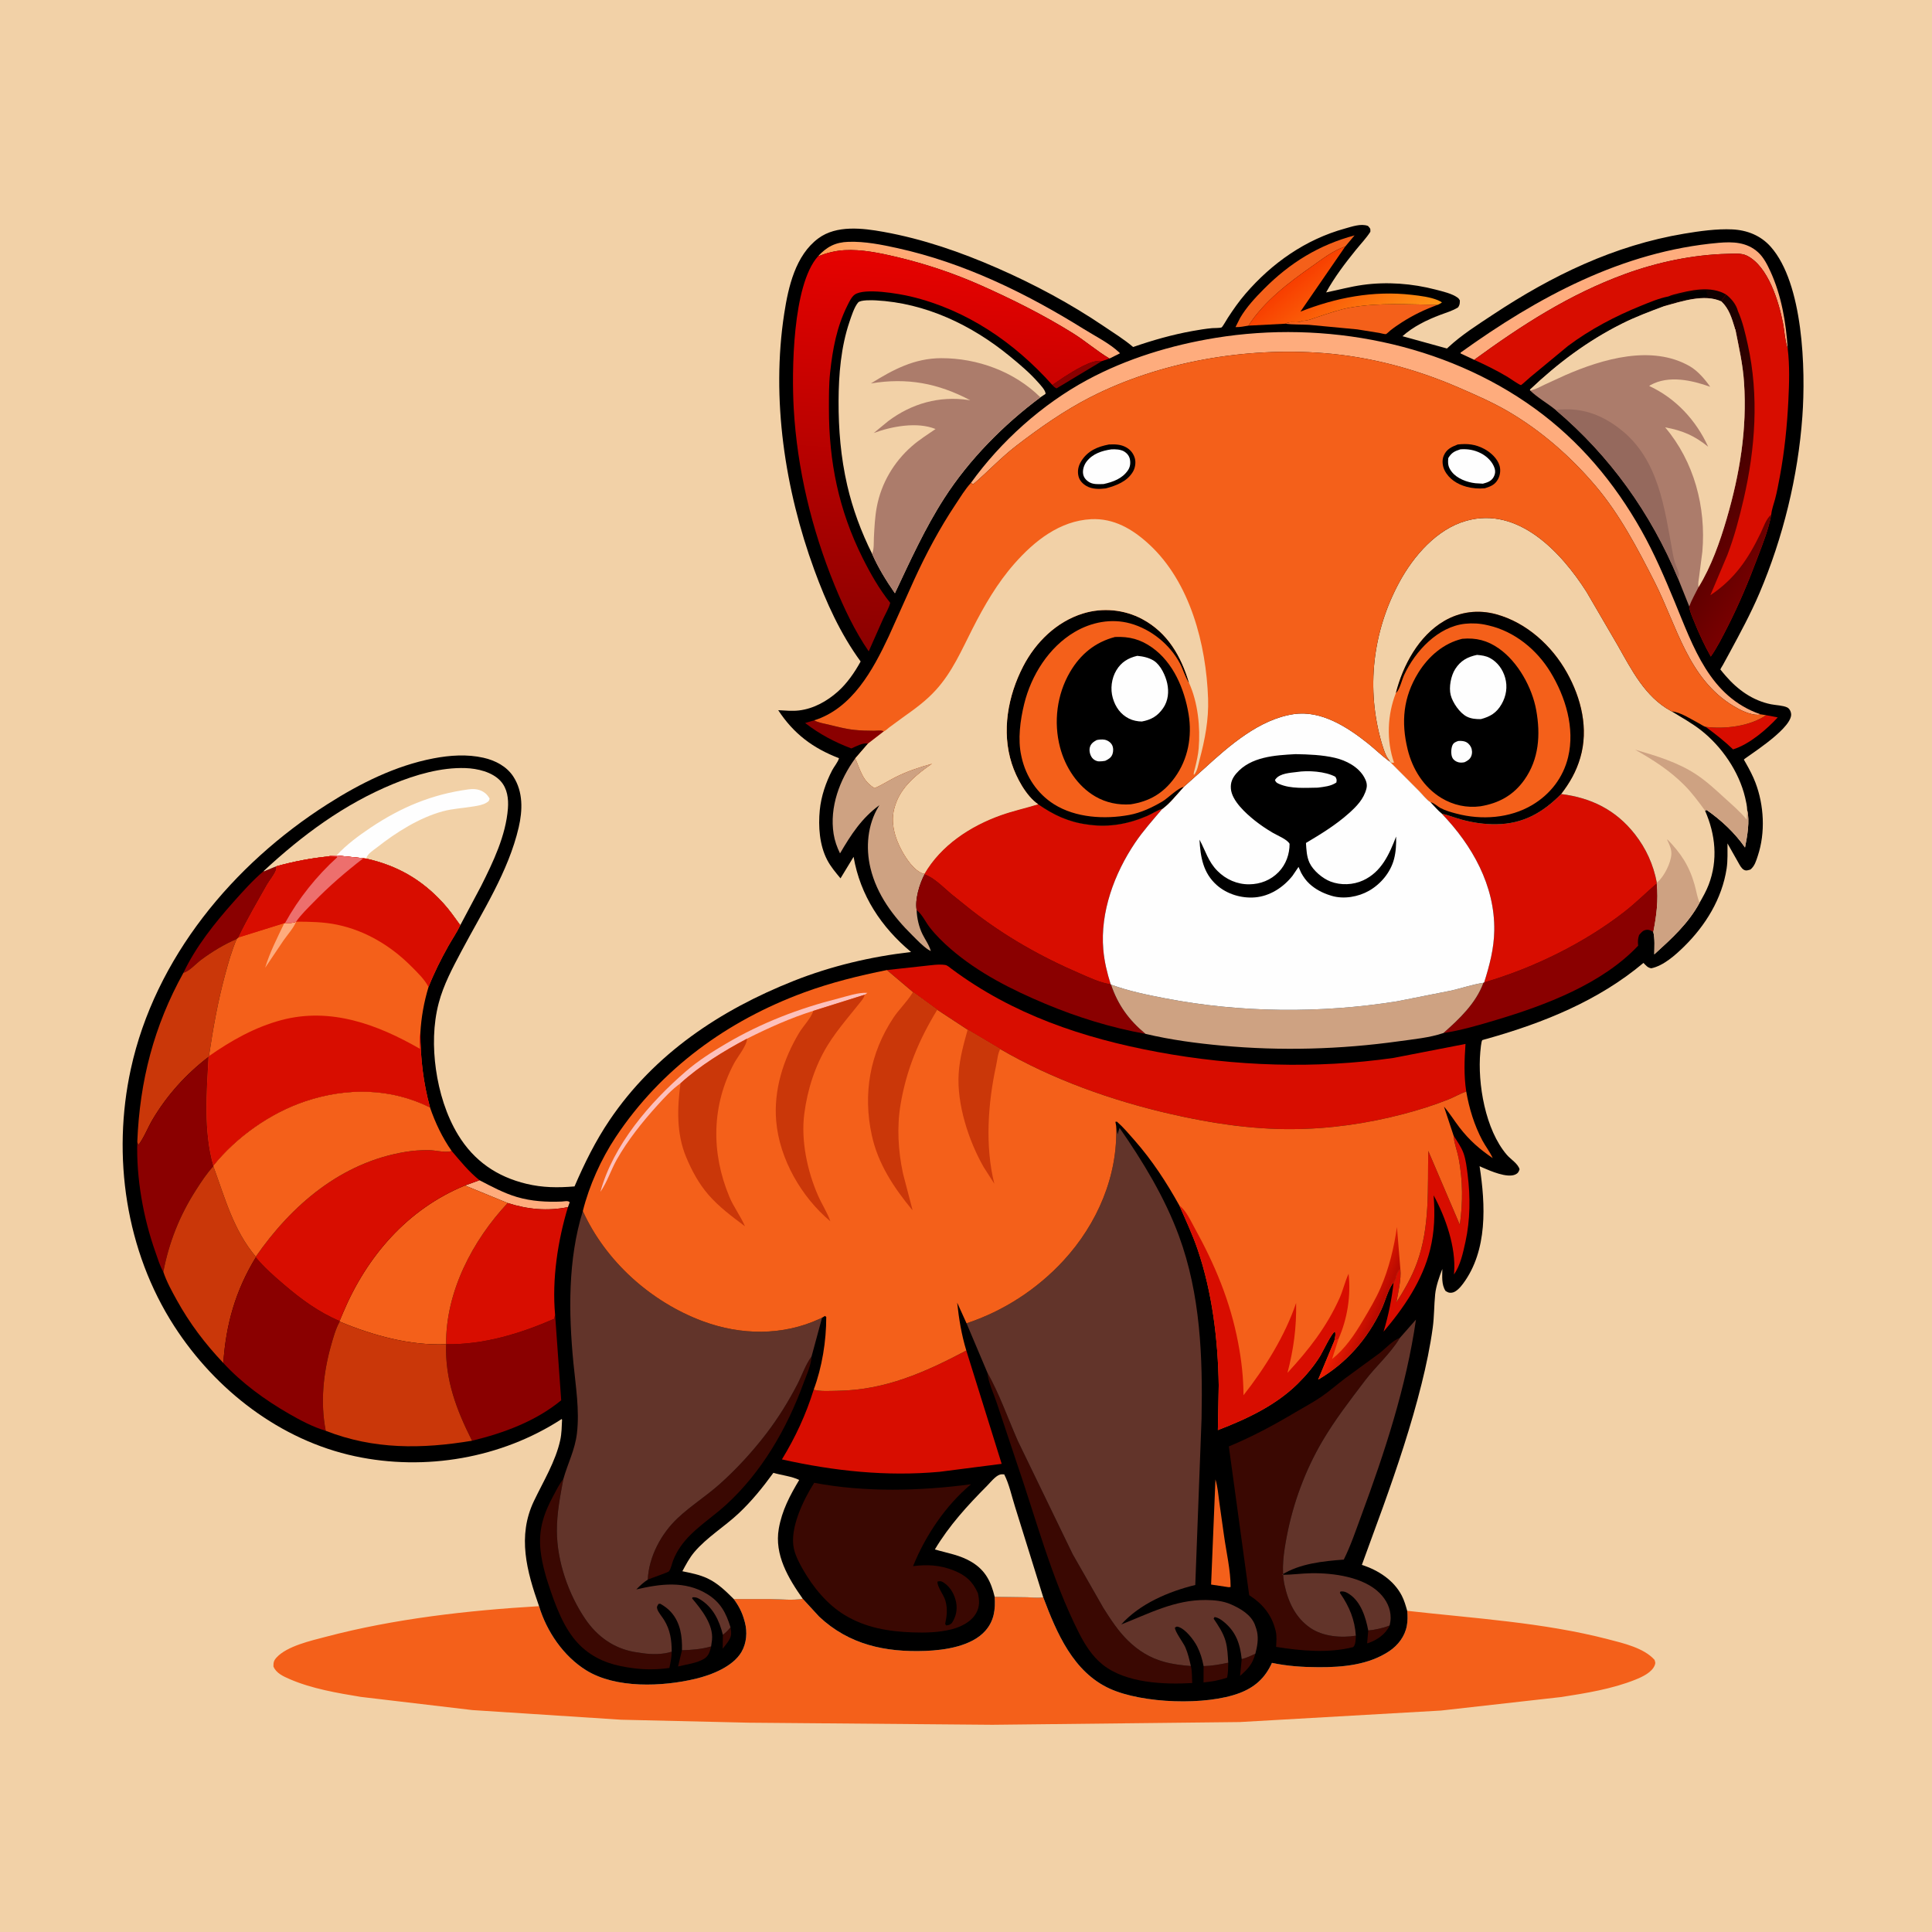 <svg version="1.1" xmlns="http://www.w3.org/2000/svg" style="display: block;" viewBox="0 0 2048 2048" width="1024" height="1024">
<defs>
	<linearGradient id="Gradient1" gradientUnits="userSpaceOnUse" x1="1018.58" y1="339.411" x2="1042.5" y2="292.622">
		<stop class="stop0" offset="0" stop-opacity="1" stop-color="rgb(255,160,84)"/>
		<stop class="stop1" offset="1" stop-opacity="1" stop-color="rgb(255,175,133)"/>
	</linearGradient>
	<linearGradient id="Gradient2" gradientUnits="userSpaceOnUse" x1="1387.22" y1="283.888" x2="1460.19" y2="372.531">
		<stop class="stop0" offset="0" stop-opacity="1" stop-color="rgb(248,62,0)"/>
		<stop class="stop1" offset="1" stop-opacity="1" stop-color="rgb(255,150,22)"/>
	</linearGradient>
	<linearGradient id="Gradient3" gradientUnits="userSpaceOnUse" x1="984.66" y1="690.428" x2="1013.19" y2="273.861">
		<stop class="stop0" offset="0" stop-opacity="1" stop-color="rgb(139,1,0)"/>
		<stop class="stop1" offset="1" stop-opacity="1" stop-color="rgb(230,2,0)"/>
	</linearGradient>
	<linearGradient id="Gradient4" gradientUnits="userSpaceOnUse" x1="1735.62" y1="441.075" x2="1907.07" y2="564.976">
		<stop class="stop0" offset="0" stop-opacity="1" stop-color="rgb(20,0,0)"/>
		<stop class="stop1" offset="1" stop-opacity="1" stop-color="rgb(121,0,0)"/>
	</linearGradient>
	<linearGradient id="Gradient5" gradientUnits="userSpaceOnUse" x1="1459.58" y1="1392.85" x2="1434.87" y2="1381.74">
		<stop class="stop0" offset="0" stop-opacity="1" stop-color="rgb(186,10,0)"/>
		<stop class="stop1" offset="1" stop-opacity="1" stop-color="rgb(237,29,1)"/>
	</linearGradient>
</defs>
<path transform="translate(0,0)" fill="rgb(242,209,167)" d="M -0 -0 L 2048 0 L 2048 2048 L -0 2048 L -0 -0 z"/>
<path transform="translate(0,0)" fill="rgb(244,96,26)" d="M 1105.88 1693.18 C 1120.11 1730.96 1137.68 1772.51 1176.57 1790.13 C 1211.13 1805.8 1278.46 1808.26 1314.13 1794.65 C 1330.28 1788.49 1341.16 1778.6 1348.32 1762.71 C 1364.73 1766.19 1381.04 1767.25 1397.78 1767.31 C 1423.36 1767.41 1450.65 1764.93 1472.59 1750.36 C 1481.97 1744.12 1489.24 1734.59 1491.31 1723.37 C 1492.26 1718.24 1492.23 1712.7 1491.69 1707.53 C 1562.48 1715.55 1635.78 1719.8 1704.86 1737.74 C 1720.88 1741.91 1742.6 1746.85 1753.87 1759.5 C 1754.54 1761.92 1755.11 1762.44 1754.21 1764.92 C 1751.37 1772.76 1740.89 1777.56 1733.6 1780.5 C 1709.08 1790.37 1681.01 1794.89 1655 1798.93 L 1527.5 1813.26 L 1314.28 1825.45 L 1051.94 1828.34 L 794.16 1826.13 L 658.5 1822.98 L 500.642 1812.75 L 382.535 1798.78 C 357.678 1794.7 330.309 1790.04 307.061 1779.94 C 300.523 1777.1 292.573 1773.56 289.842 1766.5 C 289.798 1762.27 290.251 1760.2 293.149 1757.03 C 304.29 1744.86 329.829 1739.18 345.189 1735.12 C 418.073 1715.86 496.175 1707.07 571.408 1702.61 C 579.488 1729.46 597.276 1755.55 621.264 1770.5 C 652.808 1790.16 702.342 1787.96 737.377 1779.58 C 754.098 1775.59 776.895 1766.78 786.033 1751.1 C 791.443 1741.82 792.341 1729.96 789.585 1719.66 L 789.122 1718 C 786.745 1709.17 783.18 1702.4 777.818 1695.06 L 817.134 1695.05 C 828.067 1695.18 840.196 1696.75 850.942 1694.76 L 868.33 1713.68 C 900.068 1743.48 938.486 1751.61 981 1750.03 C 1001.53 1749.27 1030.08 1745.11 1044.57 1728.64 C 1053.85 1718.09 1055.29 1706.06 1054.38 1692.68 L 1088.65 1693.17 C 1094.18 1693.27 1100.46 1694.03 1105.88 1693.18 z"/>
<path transform="translate(0,0)" fill="rgb(0,0,0)" d="M 571.408 1702.61 C 558.383 1665.56 548.19 1628.51 565.965 1591.22 C 575.864 1570.45 588.986 1549.15 593.891 1526.5 C 595.404 1519.51 595.479 1512.07 595.815 1504.96 L 595.391 1504.24 C 531.445 1545.83 450.777 1559.58 376.413 1543.69 C 296.981 1526.71 228.397 1473.43 184.761 1405.87 C 133.235 1326.09 118.579 1225.42 138.681 1133.21 C 164.364 1015.39 247.129 916.101 347.312 852.332 C 381.671 830.463 419.214 811.617 459.5 803.912 C 476.922 800.58 495.076 799.317 512.494 803.248 C 525.013 806.073 537.204 812.356 544.299 823.428 C 554.624 839.545 554.014 859.057 549.849 877.017 C 538.972 923.912 511.429 966.209 489.129 1008.32 C 479.789 1025.95 470.132 1043.93 465.042 1063.34 C 459.09 1086.04 458.858 1110.35 462.103 1133.49 C 465.466 1157.46 473.046 1182.44 485.715 1203.18 C 502.528 1230.72 526.817 1247.36 557.948 1254.87 C 575.2 1259.03 591.495 1259.14 609.024 1257.65 C 619.617 1233.05 631.234 1209.48 646.292 1187.23 C 693.876 1116.92 763.615 1070.6 841.417 1039.75 C 881.103 1024.02 923.396 1014 965.779 1009.19 C 934.119 982.725 911.962 949.362 904.836 908.272 L 890.984 931.074 C 885.841 924.905 880.565 918.702 876.834 911.543 C 868.644 895.827 867.296 875.994 869.013 858.61 C 870.444 844.116 875.431 829.418 882.131 816.539 C 884.187 812.587 888.281 807.847 889.382 803.712 C 861.731 793.109 841.276 777.804 824.934 752.815 C 832.165 753.198 839.817 753.962 847.011 753.105 C 862.507 751.259 876.667 743.323 888.154 733.1 C 897.934 724.397 906.045 712.661 912.303 701.209 C 890.764 671.733 875.657 638.234 863.179 604.091 C 832.011 518.805 817.38 422.733 831.312 332.371 C 835.663 304.151 843.171 270.652 867.505 252.646 C 886.778 238.384 914.485 241.818 936.492 245.776 C 978.238 253.284 1018.43 267.214 1057.2 284.187 C 1096.55 301.417 1134.75 321.896 1170.35 345.984 C 1180.62 352.93 1191.75 359.822 1201.17 367.845 C 1221.79 360.683 1242.49 354.78 1264 350.896 C 1270.97 349.638 1277.94 348.486 1285 347.838 C 1287.56 347.603 1292.74 347.908 1294.97 347.055 C 1295.8 346.738 1300.85 337.99 1301.67 336.739 C 1307.5 327.828 1313.23 319.591 1320.18 311.512 C 1348.24 278.886 1383.93 253.781 1425.69 242.27 C 1433.05 240.241 1442.69 236.685 1450.11 239.5 C 1452.59 242.289 1452.8 242.03 1452.63 245.71 C 1448.24 252.56 1442.38 258.63 1437.26 264.963 C 1425.71 279.238 1414.6 293.869 1405.72 309.989 C 1418.73 307.337 1431.3 303.88 1444.5 302.029 C 1470.11 298.439 1497.04 300.5 1521.99 307.027 C 1529.01 308.864 1539.52 311.224 1545.32 315.654 C 1546.36 316.454 1546.88 317.381 1547.52 318.5 C 1547.4 321.827 1547.52 322.805 1545.74 325.721 C 1539.96 329.472 1533.13 331.362 1526.73 333.778 C 1512.53 339.133 1498.04 346.177 1486.68 356.398 L 1533.86 369.431 L 1534.97 368.39 C 1549.15 355.121 1566.44 344.196 1582.61 333.494 C 1644.95 292.221 1711.08 260.094 1785.46 247.676 C 1801.68 244.968 1819.84 242.396 1836.27 243.175 C 1852.11 243.925 1866.52 249.677 1877.11 261.662 C 1911.52 300.605 1914.19 391.458 1910.58 441.5 C 1906.01 505.09 1890.08 570.051 1865.12 628.716 C 1855.97 650.222 1844.71 671.053 1833.6 691.6 L 1826.3 704.971 C 1825.81 705.874 1823.79 708.874 1823.7 709.712 C 1823.68 709.872 1828.69 715.751 1829.17 716.302 C 1842 731.176 1857.89 742.638 1877.39 746.572 C 1882.32 747.568 1890.22 747.766 1894.58 749.945 C 1897.43 751.366 1899.02 755.495 1898.64 758.5 C 1896.56 774.894 1848.95 803.683 1848.57 805.22 C 1848.56 805.282 1850.85 809.23 1851 809.485 C 1854.7 816.045 1858.12 822.516 1860.82 829.569 C 1869.98 853.517 1871.52 882.652 1863.36 907.165 C 1861.57 912.553 1860.06 918.081 1855.5 921.76 C 1852.96 922.396 1851.19 923.39 1848.7 922.068 C 1845.9 920.579 1844.14 916.901 1842.64 914.262 L 1831.22 894.069 C 1831.14 902.742 1831.6 912.026 1830.31 920.595 C 1825.46 952.606 1807.95 981.074 1785.07 1003.51 C 1775.95 1012.46 1763.3 1023.76 1750.5 1026.41 C 1746.62 1025.94 1744.77 1023.4 1742.14 1020.72 C 1694.44 1060.82 1636.27 1084.21 1576.81 1101.01 C 1576.35 1101.14 1571.35 1102.43 1571.25 1102.58 C 1570.06 1104.37 1569.4 1112.75 1569.19 1115.05 C 1566.15 1148.83 1574.52 1197.58 1597.25 1224.11 C 1601.41 1228.96 1609.07 1233.4 1610.81 1239.5 C 1609.78 1242.32 1609.3 1243.57 1606.5 1244.94 C 1597.74 1249.2 1579.62 1241.12 1571.56 1237.65 L 1568.41 1236.21 C 1574.76 1277.06 1577.07 1325.53 1550.93 1360.7 C 1548.31 1364.24 1543.66 1369.75 1539 1370.3 C 1535.86 1370.67 1535.01 1370 1532.37 1368.5 C 1527.89 1361.75 1528.88 1352.94 1528.93 1345.15 C 1525.81 1353.17 1522.19 1363.44 1521.33 1372 C 1520.14 1383.82 1520.38 1395.49 1518.76 1407.41 C 1516.05 1427.41 1511.8 1447.5 1506.92 1467.06 C 1495.91 1511.26 1481.46 1554.43 1466.11 1597.28 L 1443.63 1658.87 C 1460.8 1664.29 1477.48 1675.03 1485.98 1691.5 C 1488.59 1696.55 1490.14 1702.08 1491.69 1707.53 C 1492.23 1712.7 1492.26 1718.24 1491.31 1723.37 C 1489.24 1734.59 1481.97 1744.12 1472.59 1750.36 C 1450.65 1764.93 1423.36 1767.41 1397.78 1767.31 C 1381.04 1767.25 1364.73 1766.19 1348.32 1762.71 C 1341.16 1778.6 1330.28 1788.49 1314.13 1794.65 C 1278.46 1808.26 1211.13 1805.8 1176.57 1790.13 C 1137.68 1772.51 1120.11 1730.96 1105.88 1693.18 C 1100.46 1694.03 1094.18 1693.27 1088.65 1693.17 L 1054.38 1692.68 C 1055.29 1706.06 1053.85 1718.09 1044.57 1728.64 C 1030.08 1745.11 1001.53 1749.27 981 1750.03 C 938.486 1751.61 900.068 1743.48 868.33 1713.68 L 850.942 1694.76 C 840.196 1696.75 828.067 1695.18 817.134 1695.05 L 777.818 1695.06 C 783.18 1702.4 786.745 1709.17 789.122 1718 L 789.585 1719.66 C 792.341 1729.96 791.443 1741.82 786.033 1751.1 C 776.895 1766.78 754.098 1775.59 737.377 1779.58 C 702.342 1787.96 652.808 1790.16 621.264 1770.5 C 597.276 1755.55 579.488 1729.46 571.408 1702.61 z"/>
<path transform="translate(0,0)" fill="rgb(58,8,2)" d="M 774.378 1725.03 C 775.661 1732.93 775.37 1735.21 770.717 1741.76 L 766.071 1747.68 L 766.276 1732.93 C 769.459 1730.54 771.869 1728.11 774.378 1725.03 z"/>
<path transform="translate(0,0)" fill="rgb(58,8,2)" d="M 1316.26 1758.7 C 1321.29 1757.51 1326.03 1755.21 1330.69 1753.01 C 1327.74 1764.09 1322.85 1769.13 1314.54 1776.52 L 1316.26 1758.7 z"/>
<path transform="translate(0,0)" fill="rgb(58,8,2)" d="M 1473.08 1723.06 C 1469.2 1731.96 1459.72 1738.59 1450.6 1741.65 L 1449.22 1741.99 L 1450.39 1728.37 C 1457.83 1727.66 1466.17 1725.85 1473.08 1723.06 z"/>
<path transform="translate(0,0)" fill="rgb(138,0,0)" d="M 1115.5 408.085 L 1128.68 399.196 C 1137.59 393.67 1157.85 380.384 1168.14 382.764 L 1120 411.71 C 1117.95 410.726 1116.96 409.82 1115.5 408.085 z"/>
<path transform="translate(0,0)" fill="rgb(15,0,0)" d="M 1768.52 314.264 C 1770.5 313.407 1772.37 312.69 1774.47 312.157 C 1792.11 307.677 1813.27 302.477 1829.82 312.255 C 1827.91 314.602 1825.96 316.76 1824.79 319.586 C 1806.78 311.103 1782.12 319.641 1764.06 324.569 L 1763.77 323.517 C 1764.94 322.954 1766.02 322.483 1767.27 322.108 L 1768.51 321.75 L 1776 319.51 L 1777.5 318.51 L 1779 319 C 1782.87 316.263 1786.8 318.508 1790.25 316.362 L 1791 315.755 C 1792.35 315.786 1793.61 315.878 1794.93 315.544 C 1797.15 314.986 1799.55 314.361 1801.84 314.586 C 1804.99 314.894 1807.81 315.028 1810.75 313.75 C 1809.55 312.424 1809.42 311.864 1809.05 310.016 L 1808.75 308.25 L 1805 308.488 C 1802.04 309.117 1797.97 308.616 1795.42 309.62 C 1791.93 310.989 1787.96 310.902 1784.29 311.645 C 1779.02 312.712 1775.35 314.523 1769.74 314.322 L 1768.52 314.264 z"/>
<path transform="translate(0,0)" fill="rgb(58,8,2)" d="M 722.925 1749.3 C 733.333 1749.09 743.807 1748.16 753.838 1745.27 C 752.574 1750.48 751.311 1755.29 746.488 1758.31 C 738.916 1763.04 727.409 1764.34 718.771 1766.55 L 722.925 1749.3 z"/>
<path transform="translate(0,0)" fill="rgb(58,8,2)" d="M 1275.87 1766.15 C 1284.64 1765.93 1293.43 1764.34 1301.99 1762.52 C 1301.86 1767.83 1301.88 1773.1 1300.81 1778.33 C 1292.76 1781.18 1284.28 1782.66 1275.79 1783.44 L 1275.87 1766.15 z"/>
<path transform="translate(0,0)" fill="rgb(254,172,125)" d="M 508.287 1251.1 C 521.151 1257.79 534.031 1264.76 548 1268.89 C 563.453 1273.45 579.478 1274.36 595.5 1273.69 C 598.157 1273.58 602.393 1272.4 603.939 1274.5 L 602.052 1279.57 C 580.373 1284.01 559.075 1281.97 538.178 1275.24 L 492.896 1256.68 L 508.287 1251.1 z"/>
<path transform="translate(0,0)" fill="rgb(138,0,0)" d="M 920.149 788.227 C 914.385 787.168 907.672 791.159 902.445 793.393 C 884.211 786.404 868.965 778.358 853.467 766.412 L 863.004 763.606 C 867.643 766.128 873.56 766.957 878.67 768.195 C 887.562 770.35 896.614 772.776 905.733 773.714 C 912.489 774.409 919.447 774.656 926.236 774.637 C 929.454 774.627 934.162 773.778 936.917 775.283 L 920.149 788.227 z"/>
<path transform="translate(0,0)" fill="rgb(216,13,0)" d="M 1872.19 758.125 L 1884.48 760.479 C 1872.7 773.321 1854.12 789.193 1837.12 794.372 C 1827.89 785.491 1818.36 778.125 1808.11 770.514 C 1828.51 773.018 1854.87 769.987 1872.19 758.125 z"/>
<path transform="translate(0,0)" fill="rgb(244,96,26)" d="M 1288.42 1568.24 C 1290.82 1575.97 1291.49 1584.78 1292.57 1592.78 L 1297.48 1627.63 C 1299.91 1645.21 1304.52 1664.59 1304.5 1682.29 L 1302.44 1682.5 L 1283.82 1679.7 L 1288.42 1568.24 z"/>
<path transform="translate(0,0)" fill="rgb(244,96,26)" d="M 1323.38 345.192 C 1318.99 345.839 1314.12 347.019 1309.7 346.731 L 1314.63 336.904 C 1321.34 325.55 1330.54 315.646 1339.79 306.338 C 1367.33 278.613 1398.03 259.681 1435.89 249.503 L 1426.05 261.268 C 1412.5 265.993 1402.56 274.023 1391 282.112 C 1365.82 299.735 1340.38 319.07 1323.38 345.192 z"/>
<path transform="translate(0,0)" fill="rgb(138,0,0)" d="M 279.273 923.546 C 281.013 923.521 280.062 923.683 282.155 922.712 L 292.825 918.339 C 292.948 919.991 293.112 921.148 292.5 922.734 C 290.505 927.898 285.933 933.044 283.144 937.983 C 272.8 956.301 261.965 974.672 252.915 993.664 L 250.975 995.299 C 237.618 1001.02 224.747 1008.85 213.084 1017.5 C 208.094 1021.2 200.184 1030.02 194.48 1031.12 C 207.518 1003.62 227.433 978.668 247.547 956.055 C 257.5 944.864 267.875 933.275 279.273 923.546 z"/>
<path transform="translate(0,0)" fill="rgb(244,96,26)" d="M 1362.59 343.138 C 1368.26 339.632 1374.86 343.426 1380.25 340.137 C 1386.59 340.11 1392.68 337.317 1398.64 335.376 C 1409.55 331.82 1420.25 327.967 1431.6 325.984 C 1463.01 320.497 1492.68 322.908 1524.26 323.044 C 1510.56 327.953 1498.24 333.877 1485.96 341.756 C 1481.78 344.437 1477.67 347.233 1473.79 350.339 C 1472.94 351.019 1469.99 353.956 1469.16 354.182 C 1468.18 354.453 1463.45 353.148 1462.2 352.926 L 1438.66 349.152 L 1387.63 344.335 C 1379.44 343.843 1370.66 344.227 1362.59 343.138 z"/>
<path transform="translate(0,0)" fill="url(#Gradient1)" d="M 867.101 271.695 C 876.406 261.595 885.46 256.8 899.43 256.342 C 916.722 255.776 934.401 259.306 951.181 262.997 C 1021.73 278.519 1087.76 310.769 1148.76 348.738 C 1160.57 356.089 1176.52 364.116 1186.51 373.711 L 1187.25 374.505 L 1176.11 380.076 C 1162.67 372.061 1150.45 361.368 1137 353.012 C 1105.98 333.742 1073.19 317.345 1039.84 302.5 C 1010.85 289.594 980.767 279.571 949.9 272.26 C 932.625 268.169 913.123 264.183 895.308 265.199 C 885.273 265.772 876.454 268.114 867.101 271.695 z"/>
<path transform="translate(0,0)" fill="rgb(216,13,0)" d="M 1540.88 1203.87 C 1544.63 1209.79 1549.05 1215.87 1551.42 1222.51 C 1553.92 1229.55 1554.79 1237.58 1555.73 1244.95 C 1558.73 1268.39 1558.51 1293.32 1553.43 1316.4 C 1550.94 1327.69 1548.13 1341.46 1541.23 1350.99 L 1541.4 1349.02 C 1543.57 1322.28 1532.36 1290.29 1519.71 1267.12 C 1521.2 1286.78 1520.73 1305.36 1515.99 1324.59 C 1507.94 1357.35 1488.23 1386.28 1466.62 1411.62 C 1471.7 1394.99 1475.45 1376.61 1477.26 1359.32 C 1478.85 1358.23 1479.36 1356.08 1479.73 1354.23 C 1480.09 1352.45 1479.81 1353.4 1480.48 1351.43 L 1480.99 1349.99 C 1481.74 1347.84 1482.89 1346.9 1484.44 1345.3 C 1485.55 1356.33 1482.11 1369.85 1480.2 1380.68 C 1488.63 1367.24 1496.6 1353.63 1502.02 1338.67 C 1516 1300.12 1513.2 1260.12 1514.04 1220.04 L 1547.47 1298.33 C 1550.82 1274.57 1550.69 1251.65 1546.28 1228.06 C 1544.9 1220.66 1541.92 1213.29 1541.08 1205.89 L 1540.88 1203.87 z"/>
<path transform="translate(0,0)" fill="url(#Gradient2)" d="M 1323.38 345.192 C 1340.38 319.07 1365.82 299.735 1391 282.112 C 1402.56 274.023 1412.5 265.993 1426.05 261.268 L 1378.51 330.357 C 1416.4 315.389 1455.79 307.872 1496.5 312.528 C 1505.57 313.566 1516.02 314.807 1524.5 318.345 C 1526.01 318.975 1527.2 319.705 1528.56 320.597 C 1527.15 321.589 1525.83 322.338 1524.26 323.044 C 1492.68 322.908 1463.01 320.497 1431.6 325.984 C 1420.25 327.967 1409.55 331.82 1398.64 335.376 C 1392.68 337.317 1386.59 340.11 1380.25 340.137 C 1374.86 343.426 1368.26 339.632 1362.59 343.138 L 1323.38 345.192 z"/>
<path transform="translate(0,0)" fill="rgb(254,172,125)" d="M 1562.69 381.419 L 1548.26 374.634 L 1548.28 373.771 C 1629.8 315.165 1719.79 266.378 1821.75 257.409 C 1836.91 256.076 1851.7 256.596 1863.61 267.393 C 1869.56 272.788 1873.52 280.732 1876.82 287.939 C 1888.37 313.178 1893.27 341.926 1895.04 369.475 L 1894.67 368.388 C 1892.01 360.219 1891.69 350.903 1890.03 342.393 C 1885.61 319.774 1874.34 282.267 1851.86 271.054 C 1845.76 268.01 1837.77 268.933 1831.08 269.091 C 1794.73 269.949 1756.65 277.987 1722.51 290.495 C 1663.34 312.171 1613.22 344.605 1562.69 381.419 z"/>
<path transform="translate(0,0)" fill="rgb(58,8,2)" d="M 686.668 1674.46 C 687.735 1650.18 700.891 1625.64 718.437 1609.19 C 732.336 1596.15 748.677 1585.86 762.942 1573.16 C 780.737 1557.31 797.83 1538.62 812.301 1519.7 C 824.769 1503.4 835.772 1485.7 845.198 1467.49 C 850.155 1457.92 853.901 1446.49 860.279 1437.92 C 859.855 1447.31 854.603 1458.46 851.368 1467.27 C 833.955 1514.68 807.222 1560.87 769.579 1595.21 C 753.668 1609.73 733.864 1621.53 721.432 1639.38 C 718.236 1643.97 715.559 1648.91 713.54 1654.13 C 712.346 1657.22 711.081 1663.47 709.041 1665.75 C 708.042 1666.86 690.101 1672.94 686.668 1674.46 z"/>
<path transform="translate(0,0)" fill="rgb(58,8,2)" d="M 712.044 1750.84 C 711.962 1756.61 710.791 1762.45 709.567 1768.08 C 697.556 1769.91 683.97 1770 671.924 1768.45 C 652.49 1765.96 636.025 1761.59 620.433 1749.15 C 601.682 1734.19 591.924 1710.12 584.244 1688.06 C 579.217 1673.62 574.647 1658.72 572.997 1643.46 C 570.608 1621.37 576.411 1604.29 586.778 1585.13 C 589.996 1579.18 592.948 1573 597.216 1567.72 C 593.763 1586.2 590.247 1604.09 590.32 1623 C 590.443 1655.08 602.608 1690.08 620.603 1716.44 C 632.982 1734.58 650.222 1747.05 672 1751.06 L 681.252 1752.46 C 691.096 1753.89 702.509 1753.94 712.044 1750.84 z"/>
<path transform="translate(0,0)" fill="rgb(242,209,167)" d="M 1054.38 1692.68 C 1050.55 1676.8 1044.74 1664.77 1030.22 1655.94 C 1017.73 1648.34 1004.72 1646.52 990.991 1642.49 C 1006.11 1617.18 1025.57 1595.89 1046.26 1575.08 C 1049.79 1571.53 1055.03 1564.76 1059.82 1563.2 C 1061.37 1562.7 1062.91 1562.78 1064.5 1562.89 C 1069.71 1573.02 1072.4 1585.91 1075.87 1596.85 L 1105.88 1693.18 C 1100.46 1694.03 1094.18 1693.27 1088.65 1693.17 L 1054.38 1692.68 z"/>
<path transform="translate(0,0)" fill="rgb(206,162,130)" d="M 971.695 964.786 C 971.902 973.185 974.178 982.854 977.932 990.416 C 981.015 996.626 984.791 1001.36 986.696 1008.2 L 983.939 1006.65 C 977.885 1002.61 972.3 996.592 967.097 991.453 C 946.816 971.427 929.521 948.444 922.745 920.291 C 917.5 898.498 919.538 874.085 931.478 854.742 L 932.251 853.513 C 913.343 867.272 902.097 884.787 890.455 904.635 C 887.286 898.204 884.804 891.158 883.68 884.06 C 879.182 855.659 890.051 826.472 906.649 803.823 C 912.088 816.247 914.326 827.895 927.094 835.392 C 934.732 832.178 941.459 827.724 948.816 823.997 C 961.437 817.604 974.497 813.281 988.107 809.516 C 971.772 820.837 955.015 834.254 948.947 854 L 948.423 855.672 C 943.693 871.573 948.582 888.314 956.376 902.366 C 960.998 910.699 969.179 922.988 978.674 926.046 L 979.988 926.312 L 980.051 926.92 C 974.781 936.803 969.653 953.598 971.695 964.786 z"/>
<path transform="translate(0,0)" fill="rgb(202,55,9)" d="M 194.48 1031.12 C 200.184 1030.02 208.094 1021.2 213.084 1017.5 C 224.747 1008.85 237.618 1001.02 250.975 995.299 C 245.615 1007.58 242.06 1020.49 238.571 1033.39 C 230.763 1062.27 225.886 1090.03 221.48 1119.56 L 221.077 1120.34 C 197.164 1138.67 177.199 1160.72 161.818 1186.61 C 156.604 1195.39 152.674 1206.08 146.5 1214.06 L 145.535 1210.25 C 148.123 1145.97 163.14 1087.56 194.48 1031.12 z"/>
<path transform="translate(0,0)" fill="rgb(58,8,2)" d="M 1046.56 1454.81 C 1059.34 1477.48 1068.49 1503.65 1078.98 1527.51 L 1137.14 1647.59 L 1169.58 1704.4 C 1177.27 1716.53 1185.12 1728.67 1195.42 1738.8 C 1206.48 1749.71 1218.93 1757.42 1233.93 1761.59 C 1243.2 1764.17 1252.78 1765.3 1262.35 1766.05 C 1263.78 1771.41 1263.44 1778.48 1263.8 1784.09 C 1233.52 1785.78 1193.64 1784.22 1168.99 1764.67 C 1157.89 1755.87 1150.09 1743.5 1143.76 1731 C 1114.26 1672.69 1097.93 1608.77 1076.66 1547.25 L 1056.55 1486.92 C 1053.08 1476.46 1047.76 1465.8 1046.56 1454.81 z"/>
<path transform="translate(0,0)" fill="rgb(242,209,167)" d="M 777.818 1695.06 C 769.341 1686.6 760.892 1678.3 749.923 1673.14 C 741.517 1669.18 732.371 1667.45 723.33 1665.59 C 727.11 1658.56 730.818 1651.44 735.995 1645.32 C 749.201 1629.69 767.904 1618.41 782.879 1604.36 C 796.92 1591.18 808.51 1576.77 819.817 1561.27 C 827.906 1563.68 839.985 1565.07 847.177 1568.84 C 837.273 1585.41 828.931 1601.11 825.557 1620.42 C 820.712 1648.15 835.673 1673.08 850.942 1694.76 C 840.196 1696.75 828.067 1695.18 817.134 1695.05 L 777.818 1695.06 z"/>
<path transform="translate(0,0)" fill="rgb(138,0,0)" d="M 1756.25 936.473 C 1757.98 954.784 1756.05 970.037 1752.59 987.93 C 1749.49 986.113 1746.98 984.824 1743.25 986.161 C 1740.85 987.021 1739.12 989.331 1737.5 991.194 C 1736.18 995.286 1736.04 998.2 1736.52 1002.46 C 1698.35 1042.97 1638.4 1065.54 1586 1081.2 C 1567.8 1086.64 1548.86 1092.25 1530.05 1095.07 C 1546.98 1080.14 1564.56 1063.5 1572.5 1041.81 L 1573.31 1041.36 C 1625.12 1026.35 1679.08 999.832 1721.7 966.734 C 1733.82 957.323 1744.66 946.497 1756.25 936.473 z"/>
<path transform="translate(0,0)" fill="rgb(138,0,0)" d="M 145.535 1210.25 L 146.5 1214.06 C 152.674 1206.08 156.604 1195.39 161.818 1186.61 C 177.199 1160.72 197.164 1138.67 221.077 1120.34 C 219.079 1157.99 215.664 1198.89 226.168 1235.61 L 226.137 1236.3 C 219.054 1243.93 213.342 1252.75 207.734 1261.49 C 190.44 1288.45 179.168 1316.83 173.136 1348.21 C 169.447 1341.92 167.152 1333.99 164.704 1327.08 C 151.817 1290.68 144.381 1248.84 145.535 1210.25 z"/>
<path transform="translate(0,0)" fill="rgb(202,55,9)" d="M 226.137 1236.3 C 238.581 1270.14 247.278 1303.76 271.132 1332.14 L 271.168 1332.79 C 249.675 1368.09 239.532 1403.7 236.742 1444.82 C 217.335 1424.37 200.99 1402.77 187.343 1378.06 C 182.1 1368.57 176.535 1358.52 173.136 1348.21 C 179.168 1316.83 190.44 1288.45 207.734 1261.49 C 213.342 1252.75 219.054 1243.93 226.137 1236.3 z"/>
<path transform="translate(0,0)" fill="rgb(138,0,0)" d="M 588.431 1393.64 L 594.895 1484.36 C 568.014 1506.58 533.869 1519.13 500.373 1527.24 C 483.805 1494.35 471.665 1462.41 472.9 1424.92 C 512.58 1425.61 551.512 1413.65 587.5 1397.99 L 588.431 1393.64 z"/>
<path transform="translate(0,0)" fill="rgb(138,0,0)" d="M 980.051 926.92 C 989.779 930.006 1000.39 940.975 1008.14 947.5 L 1029.12 964.337 C 1065.01 992.389 1103.23 1014.08 1145 1032.05 C 1155.01 1036.35 1166.45 1041.94 1177.34 1043.33 L 1177.75 1043.74 C 1185.06 1065.37 1196.73 1081.39 1214.28 1095.93 C 1178.19 1089.5 1141.77 1078.21 1108 1064.04 C 1072.42 1049.1 1037.22 1031.39 1007.84 1005.98 C 999.868 999.092 991.975 991.337 985.5 983.009 C 981.128 977.385 977.809 969.848 972.384 965.332 L 971.695 964.786 C 969.653 953.598 974.781 936.803 980.051 926.92 z"/>
<path transform="translate(0,0)" fill="rgb(216,13,0)" d="M 538.178 1275.24 C 559.075 1281.97 580.373 1284.01 602.052 1279.57 C 591.216 1315.23 585.009 1356.26 588.431 1393.64 L 587.5 1397.99 C 551.512 1413.65 512.58 1425.61 472.9 1424.92 C 472.382 1369.33 501.014 1314.84 538.178 1275.24 z"/>
<path transform="translate(0,0)" fill="rgb(138,0,0)" d="M 271.168 1332.79 C 279.919 1343.55 290.476 1352.66 300.976 1361.65 C 319.129 1377.18 337.811 1390.96 359.964 1400.32 L 360.071 1400.95 C 355.863 1408.49 353.158 1418.25 350.821 1426.58 C 342.669 1455.64 339.44 1486.87 345.304 1516.73 C 331.624 1512.65 318.238 1505.51 305.908 1498.41 C 280.832 1483.95 256.378 1466.18 236.742 1444.82 C 239.532 1403.7 249.675 1368.09 271.168 1332.79 z"/>
<path transform="translate(0,0)" fill="rgb(244,96,26)" d="M 359.964 1400.32 L 363.541 1391.83 C 388.779 1331.75 431.944 1281.73 492.896 1256.68 L 538.178 1275.24 C 501.014 1314.84 472.382 1369.33 472.9 1424.92 C 434.784 1426.66 394.961 1415.51 360.071 1400.95 L 359.964 1400.32 z"/>
<path transform="translate(0,0)" fill="rgb(206,162,130)" d="M 1177.75 1043.74 C 1196.37 1050.55 1215.59 1054.5 1235 1058.24 C 1315 1073.69 1400.18 1074.35 1480.66 1061.48 L 1539 1049.93 C 1549.75 1047.35 1560.46 1043.81 1571.36 1041.99 L 1572.5 1041.81 C 1564.56 1063.5 1546.98 1080.14 1530.05 1095.07 C 1515.48 1100.06 1498 1101.67 1482.79 1103.8 C 1421.08 1112.41 1357.73 1114.18 1295.65 1108.44 C 1268.45 1105.93 1240.86 1102.28 1214.28 1095.93 C 1196.73 1081.39 1185.06 1065.37 1177.75 1043.74 z"/>
<path transform="translate(0,0)" fill="rgb(202,55,9)" d="M 360.071 1400.95 C 394.961 1415.51 434.784 1426.66 472.9 1424.92 C 471.665 1462.41 483.805 1494.35 500.373 1527.24 C 447.257 1536.09 396.339 1536.7 345.304 1516.73 C 339.44 1486.87 342.669 1455.64 350.821 1426.58 C 353.158 1418.25 355.863 1408.49 360.071 1400.95 z"/>
<path transform="translate(0,0)" fill="rgb(58,8,2)" d="M 1437.23 1733.9 C 1437.1 1737.63 1437.21 1743.15 1434.5 1745.98 C 1408.35 1752.66 1379.15 1749.99 1352.74 1745.77 C 1352.96 1740.45 1353.6 1734.57 1352.39 1729.36 L 1352.05 1728 C 1348.07 1712.02 1338.64 1700.41 1324.93 1691.44 L 1324.2 1690.98 L 1302.62 1533.28 C 1327.43 1523.02 1350.62 1510.51 1373.69 1496.79 C 1382.77 1491.39 1392.16 1486.48 1400.86 1480.48 C 1409.5 1474.53 1417.38 1467.53 1425.76 1461.22 L 1462.44 1434.37 C 1468.93 1429.4 1476.31 1420.8 1483.94 1418.2 L 1483.41 1419.1 C 1473.82 1434.83 1458.41 1448.4 1447.16 1463.2 C 1431.19 1484.23 1415.13 1504.94 1401.72 1527.76 C 1383.53 1558.75 1370.65 1593.71 1363.96 1629 C 1360.84 1645.45 1358.09 1663.57 1361.64 1680.09 C 1365.54 1698.2 1373.38 1715.08 1389.25 1725.81 C 1402.59 1734.83 1421.74 1736.43 1437.23 1733.9 z"/>
<path transform="translate(0,0)" fill="rgb(254,172,125)" d="M 1029.26 511.84 C 1060.97 467.794 1104.72 428.547 1152.47 402.764 C 1194.39 380.132 1241.58 365.818 1288.46 358.177 C 1404.33 339.291 1531.07 363.608 1626.83 432.958 C 1674.3 467.338 1711.27 511.386 1739.96 562.363 C 1753.58 586.549 1764.56 612.193 1775.16 637.802 C 1795.04 685.769 1812.24 738.631 1866.29 757.227 C 1865.37 757.448 1864.51 757.695 1863.54 757.715 C 1854.96 757.898 1844.46 752.567 1837.31 748.242 C 1789.42 719.281 1777.64 663.536 1753.91 616.826 C 1735.95 581.473 1716.87 545.062 1691.1 514.753 C 1665 484.062 1634.15 456.948 1599.34 436.5 C 1582.28 426.477 1564.06 418.556 1545.94 410.7 C 1500.79 391.128 1452.41 378.179 1403.3 374.322 C 1320.63 367.829 1229.76 383.195 1155.69 421.121 C 1127.93 435.334 1101.81 453.683 1077.12 472.694 C 1060.89 485.195 1047.06 500.148 1031.52 513.417 L 1029.26 511.84 z"/>
<path transform="translate(0,0)" fill="rgb(216,13,0)" d="M 478.766 1220.02 C 487.858 1230.76 497.229 1242.33 508.287 1251.1 L 492.896 1256.68 C 431.944 1281.73 388.779 1331.75 363.541 1391.83 L 359.964 1400.32 C 337.811 1390.96 319.129 1377.18 300.976 1361.65 C 290.476 1352.66 279.919 1343.55 271.168 1332.79 L 271.132 1332.14 C 309.362 1277.14 361.75 1232.26 429.773 1221.03 C 437.881 1219.69 446.481 1219.08 454.71 1219.18 C 461.296 1219.27 471.742 1222.03 477.739 1220.42 L 478.766 1220.02 z"/>
<path transform="translate(0,0)" fill="rgb(216,13,0)" d="M 1024.33 1431.62 L 1061.81 1551.73 L 996.096 1560.17 C 939.692 1565.31 883.997 1559.37 828.887 1547.02 C 843.139 1523.62 854.41 1499.4 862.52 1473.2 C 869.926 1475.14 879.772 1474.42 887.531 1474.31 C 938.161 1473.63 980.42 1454.84 1024.33 1431.62 z"/>
<path transform="translate(0,0)" fill="rgb(98,52,42)" d="M 1483.94 1418.2 L 1500.97 1398.83 C 1490.83 1469.61 1467.81 1539.64 1443.07 1606.5 C 1437.21 1622.33 1432 1638.1 1424.45 1653.24 C 1402.41 1654.9 1377.94 1657.38 1358.69 1669.4 C 1369.24 1669.39 1379.65 1667.86 1390.19 1667.69 C 1413.34 1667.32 1445.41 1671.61 1462.56 1688.81 C 1469.66 1695.92 1474.22 1704.99 1474.15 1715.16 C 1474.13 1717.85 1473.65 1720.44 1473.08 1723.06 C 1466.17 1725.85 1457.83 1727.66 1450.39 1728.37 C 1447.79 1714.57 1442.71 1698.07 1430.34 1689.84 C 1427.19 1687.74 1424.85 1686.72 1421 1686.99 L 1420.31 1688.5 L 1420.93 1689.39 C 1430.39 1703.13 1436.2 1717.16 1437.23 1733.9 C 1421.74 1736.43 1402.59 1734.83 1389.25 1725.81 C 1373.38 1715.08 1365.54 1698.2 1361.64 1680.09 C 1358.09 1663.57 1360.84 1645.45 1363.96 1629 C 1370.65 1593.71 1383.53 1558.75 1401.72 1527.76 C 1415.13 1504.94 1431.19 1484.23 1447.16 1463.2 C 1458.41 1448.4 1473.82 1434.83 1483.41 1419.1 L 1483.94 1418.2 z"/>
<path transform="translate(0,0)" fill="rgb(242,209,167)" d="M 279.273 923.546 C 320.379 885.292 364.676 852.491 416.926 830.964 C 440.509 821.249 467.631 813.321 493.384 814.204 C 506.016 814.637 521.738 818.237 530.594 827.899 C 537.835 835.799 539.194 846.725 538.416 856.99 C 536.233 885.798 522.743 913.801 509.938 939.32 L 487.929 980.753 C 482.128 972.732 476.342 964.419 469.647 957.113 C 446.77 932.145 420.944 917.46 388.05 910.092 L 385.257 909.722 L 356.733 906.829 L 349.585 907.332 L 349.34 907.75 C 329.757 909.636 311.78 913.106 292.825 918.339 L 282.155 922.712 C 280.062 923.683 281.013 923.521 279.273 923.546 z"/>
<path transform="translate(0,0)" fill="rgb(254,254,254)" d="M 356.733 906.829 C 367.142 895.472 380.177 885.855 392.933 877.313 C 425.294 855.644 457.97 841.984 496.703 836.759 C 502.993 835.91 508.964 836.61 514.092 840.613 C 516.284 842.324 517.585 844.132 518.989 846.5 C 518.445 849.071 518.156 849.33 515.799 850.81 C 511.79 853.327 506.593 854.071 502 854.845 C 491.272 856.652 479.982 857.156 469.5 859.989 C 444.671 866.698 419.971 882.278 399.92 898.077 C 395.598 901.483 389.856 904.647 388.05 910.092 L 385.257 909.722 L 356.733 906.829 z"/>
<path transform="translate(0,0)" fill="rgb(244,96,26)" d="M 226.168 1235.61 C 250.454 1205.34 286.535 1179.84 323.419 1167.45 C 367.301 1152.71 413.932 1153.12 455.81 1173.9 C 461.33 1190.04 468.917 1206.06 478.766 1220.02 L 477.739 1220.42 C 471.742 1222.03 461.296 1219.27 454.71 1219.18 C 446.481 1219.08 437.881 1219.69 429.773 1221.03 C 361.75 1232.26 309.362 1277.14 271.132 1332.14 C 247.278 1303.76 238.581 1270.14 226.137 1236.3 L 226.168 1235.61 z"/>
<path transform="translate(0,0)" fill="rgb(58,8,2)" d="M 863.096 1571.83 C 916.697 1582.06 975.397 1580.56 1029.3 1573.37 C 1002.37 1595.95 980.994 1627.76 967.881 1660.17 C 983.084 1658.25 996.414 1659 1010.86 1664.68 C 1023.49 1669.65 1031.22 1676.44 1036.63 1688.9 C 1038.29 1696.49 1038.69 1702.94 1034.77 1709.97 C 1029.59 1719.27 1018.6 1724.62 1008.7 1727.14 C 995.395 1730.52 981.012 1730.91 967.344 1730.41 C 941.738 1729.45 917.629 1725.5 895.373 1712 C 876.706 1700.68 861.968 1682.55 851.201 1663.79 C 847.341 1657.06 843.26 1649.27 841.557 1641.65 C 836.749 1620.14 851.892 1589.32 863.096 1571.83 z"/>
<path transform="translate(0,0)" fill="rgb(0,0,0)" d="M 993.8 1676.5 C 997.241 1675.81 998.096 1676.08 1001 1678.06 C 1007.82 1682.73 1012.07 1690.76 1013.57 1698.76 C 1015.02 1706.48 1013.32 1714.05 1008.98 1720.5 C 1006.87 1722.42 1005.81 1722.72 1003 1723.05 L 1001.92 1721.5 C 1003.75 1712.74 1004.64 1705.25 1002.08 1696.47 C 1000.43 1690.82 993.197 1681.67 993.8 1676.5 z"/>
<path transform="translate(0,0)" fill="rgb(216,13,0)" d="M 1100.5 852.589 C 1117.29 864.146 1132.68 871.413 1153 874.06 L 1154.98 874.33 C 1176.19 877.13 1196.63 873.345 1216.08 864.911 C 1221.32 862.638 1226.75 858.806 1232.15 857.364 C 1222.22 869.094 1211.89 880.561 1203.28 893.32 C 1181.3 925.897 1166.11 966.859 1169.55 1006.59 C 1170.66 1019.38 1173.55 1031.13 1177.34 1043.33 C 1166.45 1041.94 1155.01 1036.35 1145 1032.05 C 1103.23 1014.08 1065.01 992.389 1029.12 964.337 L 1008.14 947.5 C 1000.39 940.975 989.779 930.006 980.051 926.92 L 979.988 926.312 C 997.462 896.099 1028.64 875.672 1060.89 864.201 C 1073.87 859.586 1087.35 856.632 1100.5 852.589 z"/>
<path transform="translate(0,0)" fill="rgb(216,13,0)" d="M 1528.25 862.454 C 1535.41 864.095 1542.23 866.859 1549.32 868.794 C 1561.28 872.058 1573.68 873.885 1586.1 873.719 C 1614.71 873.336 1635.25 861.485 1654.87 841.715 C 1686.65 845.652 1712.81 858.512 1732.94 884.166 C 1744.95 899.469 1752.7 916.635 1756.3 935.711 L 1756.25 936.473 C 1744.66 946.497 1733.82 957.323 1721.7 966.734 C 1679.08 999.832 1625.12 1026.35 1573.31 1041.36 C 1579 1023.13 1583.69 1005.65 1583.99 986.426 C 1584.73 938.682 1560.59 896.041 1528.25 862.454 z"/>
<path transform="translate(0,0)" fill="url(#Gradient3)" d="M 867.101 271.695 C 876.454 268.114 885.273 265.772 895.308 265.199 C 913.123 264.183 932.625 268.169 949.9 272.26 C 980.767 279.571 1010.85 289.594 1039.84 302.5 C 1073.19 317.345 1105.98 333.742 1137 353.012 C 1150.45 361.368 1162.67 372.061 1176.11 380.076 L 1168.14 382.764 C 1157.85 380.384 1137.59 393.67 1128.68 399.196 L 1115.5 408.085 C 1075.3 363.011 1024.53 328.317 965.259 314.263 C 952.889 311.33 916.39 304.918 905.997 312.322 C 902.548 314.779 899.965 320.457 898.081 324.248 C 886.975 346.594 882.641 370.096 879.982 394.688 C 878.602 407.452 878.714 420.534 878.703 433.361 C 878.657 489.545 889.114 540.721 914.235 591.112 C 922.638 607.968 931.922 624.311 943.684 639.065 C 942.157 644.946 938.526 650.83 935.983 656.367 L 920.878 690.47 C 906.066 668.872 894.552 644.464 884.662 620.281 C 860.369 560.881 845.037 497.169 841.385 433.005 C 839.188 394.399 839.882 302.19 867.101 271.695 z"/>
<path transform="translate(0,0)" fill="rgb(216,13,0)" d="M 1562.69 381.419 C 1613.22 344.605 1663.34 312.171 1722.51 290.495 C 1756.65 277.987 1794.73 269.949 1831.08 269.091 C 1837.77 268.933 1845.76 268.01 1851.86 271.054 C 1874.34 282.267 1885.61 319.774 1890.03 342.393 C 1891.69 350.903 1892.01 360.219 1894.67 368.388 L 1895.04 369.475 C 1897.23 387.735 1896.65 405.897 1895.76 424.222 C 1894.43 451.353 1891.67 478.481 1886.7 505.195 C 1885.22 513.111 1883.74 521.214 1881.69 528.995 C 1880.23 534.52 1878.19 539.612 1877.6 545.342 C 1874.74 561.436 1868.67 576.078 1862.96 591.27 C 1853.54 616.322 1843.51 640.444 1831.34 664.317 C 1825.89 675.015 1820.39 686.086 1813.51 695.938 C 1806.68 683.852 1801.01 671.532 1795.83 658.655 C 1793.95 653.98 1791.04 647.808 1790.66 642.818 C 1793.22 635.861 1797.23 629.027 1800.53 622.345 C 1813.91 600.695 1823.19 574.38 1830.3 550.022 C 1844.21 502.357 1852.07 455.08 1848.73 405.279 C 1847.43 385.772 1843.24 368.042 1839.52 348.99 C 1838.92 348.723 1839.34 348.973 1838.93 347.665 C 1835.67 337.126 1832.98 327.449 1824.79 319.586 C 1825.96 316.76 1827.91 314.602 1829.82 312.255 C 1813.27 302.477 1792.11 307.677 1774.47 312.157 C 1772.37 312.69 1770.5 313.407 1768.52 314.264 C 1758.53 316.207 1748.84 320.371 1739.43 324.172 C 1712.3 335.137 1685.55 349.179 1662.08 366.775 L 1621.88 400.024 C 1620.75 401 1612.78 408.225 1612.35 408.229 C 1610.8 408.244 1600.15 400.767 1598.05 399.519 C 1586.55 392.666 1574.87 386.951 1562.69 381.419 z"/>
<path transform="translate(0,0)" fill="url(#Gradient4)" d="M 1829.82 312.255 C 1835.53 316.74 1840.5 322.793 1842.35 329.96 C 1847.31 341.053 1850.12 353.529 1852.75 365.404 C 1864.7 419.42 1860.72 475.546 1848.35 529.052 C 1843.7 549.148 1838.52 568.866 1831.14 588.156 L 1813.06 630.956 C 1838.86 613.772 1853.15 592.559 1866.37 565.064 C 1869.63 558.289 1871.96 550.426 1877.6 545.342 C 1874.74 561.436 1868.67 576.078 1862.96 591.27 C 1853.54 616.322 1843.51 640.444 1831.34 664.317 C 1825.89 675.015 1820.39 686.086 1813.51 695.938 C 1806.68 683.852 1801.01 671.532 1795.83 658.655 C 1793.95 653.98 1791.04 647.808 1790.66 642.818 C 1793.22 635.861 1797.23 629.027 1800.53 622.345 C 1813.91 600.695 1823.19 574.38 1830.3 550.022 C 1844.21 502.357 1852.07 455.08 1848.73 405.279 C 1847.43 385.772 1843.24 368.042 1839.52 348.99 C 1838.92 348.723 1839.34 348.973 1838.93 347.665 C 1835.67 337.126 1832.98 327.449 1824.79 319.586 C 1825.96 316.76 1827.91 314.602 1829.82 312.255 z"/>
<path transform="translate(0,0)" fill="rgb(216,13,0)" d="M 940.174 1028.28 L 979.28 1024 C 986.381 1023.32 994.883 1021.8 1001.91 1022.89 C 1004.33 1023.26 1006.75 1025.58 1008.7 1027.03 C 1073.53 1075.39 1148.21 1100.5 1227 1115.14 C 1308.71 1130.33 1394.84 1133.25 1477.22 1121.43 L 1553.49 1106.62 C 1552.32 1123.46 1551.67 1140.22 1554.27 1156.98 C 1547.69 1159.37 1541.51 1163.04 1534.96 1165.64 C 1519.42 1171.82 1504 1176.62 1487.83 1180.87 C 1449.01 1191.08 1409.56 1196.73 1369.38 1196.92 C 1326.03 1197.13 1283.67 1190.67 1241.5 1181.04 C 1178.97 1166.75 1115.93 1144.42 1060.3 1112.07 L 1060.29 1112.03 L 1025.75 1091.55 L 993.532 1070.39 L 967.771 1051.62 L 940.174 1028.28 z"/>
<path transform="translate(0,0)" fill="rgb(242,209,167)" d="M 924.456 587.008 C 912.951 563.99 903.8 539.372 898.053 514.278 C 891.25 484.581 888.818 455.417 888.925 424.979 C 889.024 397.02 891.458 367.761 900.484 341.135 C 902.427 335.402 905.643 325.224 909.667 320.655 C 912.196 317.782 924.497 318.191 928.361 318.394 C 981.165 321.173 1030.19 344.57 1070.58 377.768 C 1080.88 386.235 1091.27 394.924 1100.11 404.935 C 1102.66 407.822 1108.55 413.824 1108.32 417.5 L 1102.86 421.175 C 1063.79 450.28 1027.48 486.927 1001.04 528 C 980.406 560.047 964.835 594.483 948.641 628.84 C 939.431 615.568 930.948 601.842 924.456 587.008 z"/>
<path transform="translate(0,0)" fill="rgb(172,124,107)" d="M 924.456 587.008 C 926.689 582.248 926.099 574.886 926.373 569.648 C 926.933 558.944 927.431 548.23 929.387 537.668 C 934.055 512.471 947.415 489.753 966.688 472.912 C 974.41 466.164 983.278 460.578 991.717 454.778 C 972.221 446.86 945.209 451.958 926.242 458.982 L 941.531 446.401 C 966.468 427.7 995.716 419.449 1026.75 424.043 L 1028.59 424.326 C 994.259 406.205 961.604 400.083 923.2 406.461 C 946.628 391.834 969.251 379.754 997.7 379.683 C 1036.17 379.589 1075.32 393.912 1102.86 421.175 C 1063.79 450.28 1027.48 486.927 1001.04 528 C 980.406 560.047 964.835 594.483 948.641 628.84 C 939.431 615.568 930.948 601.842 924.456 587.008 z"/>
<path transform="translate(0,0)" fill="rgb(172,124,107)" d="M 1764.06 324.569 C 1782.12 319.641 1806.78 311.103 1824.79 319.586 C 1832.98 327.449 1835.67 337.126 1838.93 347.665 C 1839.34 348.973 1838.92 348.723 1839.52 348.99 C 1843.24 368.042 1847.43 385.772 1848.73 405.279 C 1852.07 455.08 1844.21 502.357 1830.3 550.022 C 1823.19 574.38 1813.91 600.695 1800.53 622.345 C 1797.23 629.027 1793.22 635.861 1790.66 642.818 L 1778.87 613.386 C 1749.83 543.778 1706.56 483.246 1649.06 434.548 C 1640.46 427.494 1629.7 421.486 1621.92 413.861 L 1621.95 412.919 C 1651.3 385.089 1682.85 361.398 1719.17 343.19 C 1733.68 335.916 1748.86 330.208 1764.06 324.569 z"/>
<path transform="translate(0,0)" fill="rgb(149,105,93)" d="M 1649.06 434.548 C 1675.45 431.47 1697.08 438.878 1717.89 455.219 C 1758.48 487.081 1764.47 539.066 1773.15 586.325 C 1773.96 590.792 1774.99 595.23 1776.55 599.499 C 1777.56 602.252 1779.38 605.6 1779.65 608.5 C 1779.8 610.092 1779.3 611.865 1778.87 613.386 C 1749.83 543.778 1706.56 483.246 1649.06 434.548 z"/>
<path transform="translate(0,0)" fill="rgb(242,209,167)" d="M 1764.06 324.569 C 1782.12 319.641 1806.78 311.103 1824.79 319.586 C 1832.98 327.449 1835.67 337.126 1838.93 347.665 C 1839.34 348.973 1838.92 348.723 1839.52 348.99 C 1843.24 368.042 1847.43 385.772 1848.73 405.279 C 1852.07 455.08 1844.21 502.357 1830.3 550.022 C 1823.19 574.38 1813.91 600.695 1800.53 622.345 C 1799.71 618.639 1800.7 614.761 1801.18 611.036 L 1804.57 584.689 C 1808.6 537.57 1795.86 489.297 1765.11 452.977 C 1783.74 456.441 1795.95 461.704 1810.71 473.524 C 1797.84 445.371 1776.26 422.12 1748.19 409.131 L 1749.61 408.188 C 1769 397.459 1793.43 403.1 1812.87 409.986 C 1807.49 402.23 1799.56 393.034 1791.35 388.293 C 1751 365.008 1698.48 380.584 1659.06 397.776 L 1637.36 407.729 C 1633.11 409.768 1628.54 412.442 1623.91 413.465 L 1621.92 413.861 L 1621.95 412.919 C 1651.3 385.089 1682.85 361.398 1719.17 343.19 C 1733.68 335.916 1748.86 330.208 1764.06 324.569 z"/>
<path transform="translate(0,0)" fill="rgb(244,96,26)" d="M 356.733 906.829 L 385.257 909.722 L 388.05 910.092 C 420.944 917.46 446.77 932.145 469.647 957.113 C 476.342 964.419 482.128 972.732 487.929 980.753 C 484.269 988.433 479.373 995.479 475.217 1002.9 C 467.36 1016.93 460.126 1031.32 454.243 1046.29 C 449.372 1062.47 446.537 1078.32 445.591 1095.2 C 445.721 1122.23 448.697 1147.74 455.81 1173.9 C 413.932 1153.12 367.301 1152.71 323.419 1167.45 C 286.535 1179.84 250.454 1205.34 226.168 1235.61 C 215.664 1198.89 219.079 1157.99 221.077 1120.34 L 221.48 1119.56 C 225.886 1090.03 230.763 1062.27 238.571 1033.39 C 242.06 1020.49 245.615 1007.58 250.975 995.299 L 252.915 993.664 C 261.965 974.672 272.8 956.301 283.144 937.983 C 285.933 933.044 290.505 927.898 292.5 922.734 C 293.112 921.148 292.948 919.991 292.825 918.339 C 311.78 913.106 329.757 909.636 349.34 907.75 L 349.585 907.332 L 356.733 906.829 z"/>
<path transform="translate(0,0)" fill="rgb(254,172,125)" d="M 313.924 977 C 311.121 983.902 304.805 990.794 300.5 996.961 L 281.079 1025.83 C 285.865 1009.86 294.151 993.566 301.402 978.529 L 302.247 978.299 C 306.298 978.345 310.174 978.762 313.924 977 z"/>
<path transform="translate(0,0)" fill="rgb(216,13,0)" d="M 356.733 906.829 L 385.257 909.722 L 388.05 910.092 C 420.944 917.46 446.77 932.145 469.647 957.113 C 476.342 964.419 482.128 972.732 487.929 980.753 C 484.269 988.433 479.373 995.479 475.217 1002.9 C 467.36 1016.93 460.126 1031.32 454.243 1046.29 C 450.222 1038.29 442.476 1030.89 436.156 1024.54 C 414.536 1002.79 387.725 986.59 357.5 980.251 C 343.202 977.253 328.469 977.033 313.924 977 C 310.174 978.762 306.298 978.345 302.247 978.299 L 301.402 978.529 L 252.915 993.664 C 261.965 974.672 272.8 956.301 283.144 937.983 C 285.933 933.044 290.505 927.898 292.5 922.734 C 293.112 921.148 292.948 919.991 292.825 918.339 C 311.78 913.106 329.757 909.636 349.34 907.75 L 349.585 907.332 L 356.733 906.829 z"/>
<path transform="translate(0,0)" fill="rgb(216,13,0)" d="M 356.733 906.829 L 385.257 909.722 C 366.455 924.257 349.047 939.201 332.465 956.267 C 326.113 962.804 319.104 969.5 313.924 977 C 310.174 978.762 306.298 978.345 302.247 978.299 L 301.402 978.529 L 252.915 993.664 C 261.965 974.672 272.8 956.301 283.144 937.983 C 285.933 933.044 290.505 927.898 292.5 922.734 C 293.112 921.148 292.948 919.991 292.825 918.339 C 311.78 913.106 329.757 909.636 349.34 907.75 L 349.585 907.332 L 356.733 906.829 z"/>
<path transform="translate(0,0)" fill="rgb(237,111,109)" d="M 356.733 906.829 L 385.257 909.722 C 366.455 924.257 349.047 939.201 332.465 956.267 C 326.113 962.804 319.104 969.5 313.924 977 C 310.174 978.762 306.298 978.345 302.247 978.299 C 316.549 952.328 335.572 928.605 357.5 908.715 L 357 907.947 L 349.34 907.75 L 349.585 907.332 L 356.733 906.829 z"/>
<path transform="translate(0,0)" fill="rgb(216,13,0)" d="M 221.48 1119.56 C 244.993 1103.09 270.267 1088.82 298.179 1081.37 C 350.413 1067.43 400.182 1085.92 445.149 1111.8 C 445.064 1107.01 444.3 1101.09 445.302 1096.43 L 445.591 1095.2 C 445.721 1122.23 448.697 1147.74 455.81 1173.9 C 413.932 1153.12 367.301 1152.71 323.419 1167.45 C 286.535 1179.84 250.454 1205.34 226.168 1235.61 C 215.664 1198.89 219.079 1157.99 221.077 1120.34 L 221.48 1119.56 z"/>
<path transform="translate(0,0)" fill="rgb(98,52,42)" d="M 617.822 1283.77 C 642.082 1337.19 690.142 1380.13 744.939 1400.51 C 785.221 1415.48 829.521 1416.19 868.958 1397.99 L 871.415 1396.83 L 860.279 1437.92 C 853.901 1446.49 850.155 1457.92 845.198 1467.49 C 835.772 1485.7 824.769 1503.4 812.301 1519.7 C 797.83 1538.62 780.737 1557.31 762.942 1573.16 C 748.677 1585.86 732.336 1596.15 718.437 1609.19 C 700.891 1625.64 687.735 1650.18 686.668 1674.46 C 681.995 1677.52 678.403 1680.89 674.517 1684.86 C 699.959 1678.97 725.895 1675.33 749.45 1689.67 C 763.818 1698.42 769.596 1709.59 774.378 1725.03 C 771.869 1728.11 769.459 1730.54 766.276 1732.93 C 762.385 1717.51 755.741 1703.41 741.5 1695.02 C 738.614 1693.32 737.349 1693.05 734 1693.22 L 733.738 1694.5 C 743.506 1706.12 756.321 1721.97 754.771 1738.39 L 754.056 1743.47 L 753.838 1745.27 C 743.807 1748.16 733.333 1749.09 722.925 1749.3 C 723.285 1734.74 721.393 1720.13 711.226 1708.8 C 707.965 1705.17 704.21 1702.48 700 1700.07 L 698.067 1700.19 C 696.73 1702.52 695.858 1703.25 696.847 1706 C 698.129 1709.56 701.775 1713.71 703.831 1717 C 710.516 1727.71 711.991 1738.48 712.044 1750.84 C 702.509 1753.94 691.096 1753.89 681.252 1752.46 L 672 1751.06 C 650.222 1747.05 632.982 1734.58 620.603 1716.44 C 602.608 1690.08 590.443 1655.08 590.32 1623 C 590.247 1604.09 593.763 1586.2 597.216 1567.72 C 601.898 1551.09 609.502 1536.96 611.579 1519.36 C 614.479 1494.76 610.25 1469.52 607.867 1445 C 602.691 1391.72 601.845 1335.43 617.822 1283.77 z"/>
<path transform="translate(0,0)" fill="rgb(98,52,42)" d="M 1183.16 1193.43 L 1184.64 1202.5 L 1186.75 1195.61 C 1211.46 1231.07 1234.63 1269.23 1249.65 1309.94 C 1272.53 1371.92 1275 1438.48 1273.7 1503.79 L 1267.04 1680.16 C 1238.9 1687.01 1208.28 1700.02 1188.56 1722 C 1218.13 1710.39 1245.28 1695.8 1278.1 1696.07 C 1287.28 1696.15 1296.5 1696.99 1304.99 1700.74 C 1314.98 1705.15 1326.01 1711.54 1330.2 1722.19 L 1331.16 1725 L 1331.69 1726.53 C 1334.26 1734.44 1333.33 1742.6 1331.32 1750.5 L 1330.94 1752.07 L 1330.69 1753.01 C 1326.03 1755.21 1321.29 1757.51 1316.26 1758.7 C 1314.52 1742.61 1310.27 1729.82 1297.32 1719.25 C 1294.21 1716.73 1291.49 1714.8 1287.5 1714.14 L 1286.5 1715.82 C 1291.52 1723.32 1296.6 1730.72 1299.13 1739.5 C 1301.27 1746.9 1301.45 1754.87 1301.99 1762.52 C 1293.43 1764.34 1284.64 1765.93 1275.87 1766.15 C 1274.43 1758.75 1272.5 1752.15 1269.09 1745.4 C 1265.6 1738.51 1256.52 1726.54 1248.8 1724.47 C 1247.04 1724 1246.99 1724.47 1245.5 1725.28 C 1245.13 1729.19 1254.53 1741.62 1256.5 1746.18 C 1259.27 1752.6 1260.8 1759.26 1262.35 1766.05 C 1252.78 1765.3 1243.2 1764.17 1233.93 1761.59 C 1218.93 1757.42 1206.48 1749.71 1195.42 1738.8 C 1185.12 1728.67 1177.27 1716.53 1169.58 1704.4 L 1137.14 1647.59 L 1078.98 1527.51 C 1068.49 1503.65 1059.34 1477.48 1046.56 1454.81 L 1024.57 1402.77 C 1063.81 1389.78 1099.46 1366.58 1127.42 1336.21 C 1163.02 1297.54 1185.22 1246.52 1183.16 1193.43 z"/>
<path transform="translate(0,0)" fill="rgb(242,209,167)" d="M 1473.31 807.405 C 1472.4 805.265 1470.53 803.39 1469.5 801.193 C 1467.54 797.016 1465.99 792.329 1464.7 787.895 C 1447.95 730.388 1454.88 669.622 1483.39 617.09 C 1498.31 589.589 1522.85 560.919 1554.25 552.075 C 1609.54 536.5 1654.96 585.358 1681.76 627.356 L 1714.74 683.935 C 1729.56 710.024 1743.65 738.453 1770.94 753.489 L 1772.08 754.109 C 1782.4 760.435 1793.36 766.474 1802.91 773.929 C 1825.1 791.265 1843.44 817.957 1849.93 845.5 C 1850.92 849.732 1851.99 854.374 1852.09 858.728 C 1855.1 870.088 1852.07 886.946 1849.79 898.375 C 1838.92 882.811 1824.75 869.507 1809.19 858.686 L 1807.37 859.227 C 1818.51 884.511 1821.29 911.682 1811.23 937.921 C 1808.67 944.59 1805.16 950.753 1801.63 956.948 C 1789.67 979.073 1771.87 995.043 1753.6 1011.67 C 1753.67 1003.92 1754.39 995.482 1752.59 987.93 C 1756.05 970.037 1757.98 954.784 1756.25 936.473 L 1756.3 935.711 C 1752.7 916.635 1744.95 899.469 1732.94 884.166 C 1712.81 858.512 1686.65 845.652 1654.87 841.715 C 1635.25 861.485 1614.71 873.336 1586.1 873.719 C 1573.68 873.885 1561.28 872.058 1549.32 868.794 C 1542.23 866.859 1535.41 864.095 1528.25 862.454 C 1524.02 859.05 1520.12 854.26 1516.27 850.37 C 1512.3 847.916 1507.79 842.066 1504.38 838.685 L 1473.98 808.167 L 1473.31 807.405 z"/>
<path transform="translate(0,0)" fill="rgb(206,162,130)" d="M 1807.37 859.227 C 1800.39 849.691 1793.65 840.495 1785.27 832.091 C 1769.79 816.568 1752.14 805.36 1733.21 794.646 C 1755.78 801.253 1778.51 807.955 1798.32 821.117 C 1809.06 828.258 1818.46 837 1827.95 845.679 C 1835.97 853.009 1844.64 860.306 1851.5 868.734 L 1852.09 858.728 C 1855.1 870.088 1852.07 886.946 1849.79 898.375 C 1838.92 882.811 1824.75 869.507 1809.19 858.686 L 1807.37 859.227 z"/>
<path transform="translate(0,0)" fill="rgb(206,162,130)" d="M 1756.3 935.711 L 1757.01 935.131 C 1764.02 929.163 1771.26 914.689 1771.72 905.512 C 1771.97 900.542 1770.04 896.241 1768.03 891.853 C 1767.3 890.261 1767.41 890.958 1767.42 889.691 C 1781.82 904.439 1790.67 917.798 1796.34 937.848 C 1798.12 944.129 1799.06 950.956 1801.63 956.948 C 1789.67 979.073 1771.87 995.043 1753.6 1011.67 C 1753.67 1003.92 1754.39 995.482 1752.59 987.93 C 1756.05 970.037 1757.98 954.784 1756.25 936.473 L 1756.3 935.711 z"/>
<path transform="translate(0,0)" fill="rgb(244,96,26)" d="M 1479.72 734.544 C 1487.23 705.1 1503.92 674.1 1530.83 658.315 C 1547.83 648.344 1567.1 645.971 1586.1 651.178 C 1618.13 659.959 1644.96 684.352 1660.97 712.969 C 1676.24 740.243 1684.14 772.549 1675.16 803.223 C 1670.87 817.882 1664.14 829.622 1654.87 841.715 C 1635.25 861.485 1614.71 873.336 1586.1 873.719 C 1573.68 873.885 1561.28 872.058 1549.32 868.794 C 1542.23 866.859 1535.41 864.095 1528.25 862.454 C 1524.02 859.05 1520.12 854.26 1516.27 850.37 C 1512.3 847.916 1507.79 842.066 1504.38 838.685 L 1473.98 808.167 C 1476.5 808.667 1475.25 808.564 1477.74 808.5 C 1469.56 785.03 1470.57 757.817 1479.72 734.544 z"/>
<path transform="translate(0,0)" fill="rgb(0,0,0)" d="M 1479.72 734.544 C 1487.23 705.1 1503.92 674.1 1530.83 658.315 C 1547.83 648.344 1567.1 645.971 1586.1 651.178 C 1618.13 659.959 1644.96 684.352 1660.97 712.969 C 1676.24 740.243 1684.14 772.549 1675.16 803.223 C 1670.87 817.882 1664.14 829.622 1654.87 841.715 C 1635.25 861.485 1614.71 873.336 1586.1 873.719 C 1573.68 873.885 1561.28 872.058 1549.32 868.794 C 1542.23 866.859 1535.41 864.095 1528.25 862.454 C 1524.02 859.05 1520.12 854.26 1516.27 850.37 C 1519.58 850.724 1523.86 854.886 1526.88 856.5 C 1532.13 859.3 1538.28 861.008 1544.03 862.516 C 1570.47 869.463 1600.43 867.481 1624.23 853.326 C 1643.35 841.953 1657.07 824.273 1662.27 802.583 C 1669.64 771.834 1659.56 738.716 1643.51 712.393 C 1628.97 688.55 1605.53 669.412 1578.01 663.009 L 1576.23 662.605 C 1568.81 660.855 1560.78 660.397 1553.18 661.2 C 1524.16 664.264 1500.27 690.258 1488.57 715.212 C 1486.19 720.298 1483.95 730.222 1480.33 734.037 L 1479.72 734.544 z"/>
<path transform="translate(0,0)" fill="rgb(0,0,0)" d="M 1550.04 677.155 C 1564.76 675.843 1576.77 678.929 1588.91 687.45 C 1609.12 701.647 1624.19 728.845 1628.49 752.975 C 1633.11 778.917 1631.44 804.796 1615.76 826.842 C 1604.2 843.088 1588.68 851.522 1569.24 854.707 C 1554.77 856.639 1540.41 853.444 1527.98 845.939 C 1509.35 834.694 1497.27 815.329 1492.18 794.476 C 1485.03 765.239 1487.5 738.934 1503.44 713.157 C 1514.09 695.938 1530.13 681.871 1550.04 677.155 z"/>
<path transform="translate(0,0)" fill="rgb(254,254,254)" d="M 1545.64 785.5 C 1547.95 785.311 1550.25 785.334 1552.5 785.984 C 1555.5 786.851 1557.95 789.19 1559.27 791.971 C 1560.65 794.884 1560.8 798.492 1559.6 801.5 C 1558.26 804.893 1555.64 806.469 1552.5 807.98 C 1550.38 808.421 1548.12 808.592 1546 808.046 C 1543.38 807.371 1540.9 805.754 1539.63 803.316 C 1537.86 799.926 1538.11 793.325 1539.71 789.895 C 1540.97 787.191 1543.08 786.462 1545.64 785.5 z"/>
<path transform="translate(0,0)" fill="rgb(254,254,254)" d="M 1565.7 694.215 C 1570.66 694.684 1575.04 695.161 1579.48 697.571 C 1587.54 701.939 1593.02 709.621 1595.5 718.35 C 1598.25 728.028 1596.69 737.847 1591.7 746.5 C 1586.38 755.724 1579.7 759.646 1569.79 762.307 C 1564.6 762.368 1559.46 761.99 1554.75 759.568 C 1547.37 755.765 1539.87 744.876 1537.8 736.813 C 1535.68 728.528 1538.04 716.293 1542.61 709.179 C 1548.33 700.263 1555.59 696.353 1565.7 694.215 z"/>
<path transform="translate(0,0)" fill="rgb(254,254,254)" d="M 1254.71 834.221 L 1276.7 814.524 C 1302.99 790.576 1334.96 762.294 1371.59 756.976 C 1400.54 752.773 1428.19 770.651 1449.82 787.85 C 1457.49 793.946 1464.44 800.888 1472.34 806.702 L 1473.31 807.405 L 1473.98 808.167 L 1504.38 838.685 C 1507.79 842.066 1512.3 847.916 1516.27 850.37 C 1520.12 854.26 1524.02 859.05 1528.25 862.454 C 1560.59 896.041 1584.73 938.682 1583.99 986.426 C 1583.69 1005.65 1579 1023.13 1573.31 1041.36 L 1572.5 1041.81 L 1571.36 1041.99 C 1560.46 1043.81 1549.75 1047.35 1539 1049.93 L 1480.66 1061.48 C 1400.18 1074.35 1315 1073.69 1235 1058.24 C 1215.59 1054.5 1196.37 1050.55 1177.75 1043.74 L 1177.34 1043.33 C 1173.55 1031.13 1170.66 1019.38 1169.55 1006.59 C 1166.11 966.859 1181.3 925.897 1203.28 893.32 C 1211.89 880.561 1222.22 869.094 1232.15 857.364 C 1240.28 851.451 1247.76 841.63 1254.71 834.221 z"/>
<path transform="translate(0,0)" fill="rgb(0,0,0)" d="M 1373.36 799.424 C 1387.22 799.665 1401.55 800.203 1415.09 803.342 C 1426.99 806.105 1439.94 812.837 1446.14 823.921 C 1448.35 827.86 1449.59 831.665 1448.45 836.051 C 1445.59 847.046 1438.11 854.739 1429.9 862.079 C 1416.01 874.497 1400.31 884.09 1384.38 893.578 C 1384.83 900.622 1385.09 907.991 1388.1 914.5 C 1391.98 922.872 1402.04 931.287 1410.48 934.5 C 1421.36 938.642 1434.36 938.12 1444.94 933.263 C 1464.43 924.308 1472.68 905.62 1479.95 886.764 C 1480.12 894.848 1479.79 902.891 1477.7 910.756 C 1473.99 924.767 1463.8 936.997 1451.32 944.178 C 1439.9 950.751 1424.43 953.424 1411.67 949.629 L 1410 949.101 C 1402.03 946.649 1394.23 942.569 1388.09 936.864 C 1384.3 933.345 1381.79 929.722 1379.28 925.215 L 1376.5 918.974 L 1370.08 928.428 C 1360.39 940.624 1346.2 949.948 1330.35 951.258 C 1316.03 952.441 1300.71 947.856 1289.91 938.313 C 1275.35 925.446 1272.51 908.482 1271.51 890.051 C 1277.97 901.959 1280.67 913.312 1290.62 923.279 C 1299.61 932.293 1311.46 937.54 1324.25 937.411 C 1336.09 937.292 1347.11 932.961 1355.41 924.389 C 1363.13 916.412 1367.07 905.487 1367 894.5 C 1364.72 889.853 1353.79 885.519 1349.14 882.75 C 1342.57 878.849 1336.05 874.535 1330.09 869.758 C 1320.61 862.163 1305.77 848.839 1304.78 835.998 C 1304.28 829.58 1306.34 824.783 1310.5 819.929 C 1325.82 802.033 1351.63 800.602 1373.36 799.424 z"/>
<path transform="translate(0,0)" fill="rgb(254,254,254)" d="M 1374.61 818.369 C 1386.34 816.468 1404.85 817.614 1415.58 823.421 C 1417.01 826.269 1417.15 826.386 1416.59 829.5 C 1410.81 833.464 1403.66 834.053 1396.89 834.936 C 1383.73 835.07 1368.31 836.423 1356 831.049 C 1353.6 829.999 1352.37 829.293 1351.5 826.818 L 1352.44 825.567 C 1357.13 819.741 1367.68 819.249 1374.61 818.369 z"/>
<path transform="translate(0,0)" fill="rgb(244,96,26)" d="M 617.822 1283.77 C 624.575 1256.7 637.274 1228.55 652.675 1205.37 C 700.85 1132.85 770.962 1082 852.356 1052.04 C 880.656 1041.62 910.602 1034.2 940.174 1028.28 L 967.771 1051.62 L 993.532 1070.39 L 1025.75 1091.55 L 1060.29 1112.03 L 1060.3 1112.07 C 1115.93 1144.42 1178.97 1166.75 1241.5 1181.04 C 1283.67 1190.67 1326.03 1197.13 1369.38 1196.92 C 1409.56 1196.73 1449.01 1191.08 1487.83 1180.87 C 1504 1176.62 1519.42 1171.82 1534.96 1165.64 C 1541.51 1163.04 1547.69 1159.37 1554.27 1156.98 C 1557.37 1175.01 1562.79 1192.74 1571.39 1208.94 C 1574.72 1215.2 1579.55 1221.25 1582.32 1227.66 C 1568.35 1218.12 1557.67 1208.83 1547.22 1195.29 C 1541.57 1187.98 1536.77 1180.06 1530.7 1173.08 L 1540.88 1203.87 L 1541.08 1205.89 C 1541.92 1213.29 1544.9 1220.66 1546.28 1228.06 C 1550.69 1251.65 1550.82 1274.57 1547.47 1298.33 L 1514.04 1220.04 C 1513.2 1260.12 1516 1300.12 1502.02 1338.67 C 1496.6 1353.63 1488.63 1367.24 1480.2 1380.68 C 1482.11 1369.85 1485.55 1356.33 1484.44 1345.3 C 1482.89 1346.9 1481.74 1347.84 1480.99 1349.99 L 1480.48 1351.43 C 1479.81 1353.4 1480.09 1352.45 1479.73 1354.23 C 1479.36 1356.08 1478.85 1358.23 1477.26 1359.32 L 1476.39 1360.47 C 1471.09 1367.85 1468.35 1379.56 1464.38 1387.97 C 1449.52 1419.44 1427.46 1444.79 1397.31 1462.46 L 1414.47 1421.24 C 1415.03 1418 1416.21 1414.61 1415.08 1411.5 C 1411.73 1412.67 1401.94 1433.28 1399.64 1437.08 C 1393.13 1447.79 1384.53 1458.02 1375.63 1466.8 C 1352.24 1489.88 1321.3 1504.35 1290.99 1515.95 L 1291.89 1468.5 C 1291.13 1420.31 1285.15 1370.23 1269.53 1324.44 C 1264.11 1308.55 1257.03 1293.47 1250.3 1278.14 C 1236.5 1253.27 1221.35 1230.02 1202.52 1208.62 C 1196.59 1201.88 1190.78 1194.91 1184 1189.01 L 1182.36 1189.18 L 1183.16 1193.43 C 1185.22 1246.52 1163.02 1297.54 1127.42 1336.21 C 1099.46 1366.58 1063.81 1389.78 1024.57 1402.77 L 1014.64 1380.86 C 1016.52 1398.27 1019.23 1414.83 1024.33 1431.62 C 980.42 1454.84 938.161 1473.63 887.531 1474.31 C 879.772 1474.42 869.926 1475.14 862.52 1473.2 C 871.462 1449.2 875.895 1421.52 875.862 1396 L 874.5 1394.96 L 871.415 1396.83 L 868.958 1397.99 C 829.521 1416.19 785.221 1415.48 744.939 1400.51 C 690.142 1380.13 642.082 1337.19 617.822 1283.77 z"/>
<path transform="translate(0,0)" fill="rgb(253,192,188)" d="M 721.393 1148.31 C 712.29 1154.77 704.222 1163.55 696.733 1171.82 C 680.915 1189.29 665.327 1208.78 653.768 1229.29 C 647.633 1240.18 643.508 1253.35 636.45 1263.42 C 649.911 1213.89 688.882 1168.58 727.162 1135.59 C 740.325 1124.24 754.721 1115.09 769.651 1106.3 C 807.056 1084.27 846.626 1069.06 888.636 1058.41 C 897.813 1056.08 910.156 1051.77 919.5 1052.47 L 916.597 1054.44 L 862.19 1071.53 C 838.363 1078.92 814.149 1089.83 791.847 1101.06 C 767.502 1113.86 741.746 1129.8 721.393 1148.31 z"/>
<path transform="translate(0,0)" fill="url(#Gradient5)" d="M 1418.79 1419.54 L 1412.02 1440.7 C 1426.11 1429.41 1435.76 1414.96 1444.89 1399.6 C 1451.58 1388.33 1458.31 1377.05 1463.55 1365.01 C 1472.38 1344.72 1477.72 1322.46 1480.83 1300.63 L 1484.44 1345.3 C 1482.89 1346.9 1481.74 1347.84 1480.99 1349.99 L 1480.48 1351.43 C 1479.81 1353.4 1480.09 1352.45 1479.73 1354.23 C 1479.36 1356.08 1478.85 1358.23 1477.26 1359.32 L 1476.39 1360.47 C 1471.09 1367.85 1468.35 1379.56 1464.38 1387.97 C 1449.52 1419.44 1427.46 1444.79 1397.31 1462.46 L 1414.47 1421.24 L 1418.79 1419.54 z"/>
<path transform="translate(0,0)" fill="rgb(202,55,9)" d="M 1025.75 1091.55 L 1060.29 1112.03 L 1060.3 1112.07 C 1057.7 1116.47 1057.03 1124.55 1055.9 1129.71 C 1047.26 1169.37 1044.03 1215.1 1054.03 1254.8 L 1042.72 1237.15 C 1026.73 1209.22 1014.09 1170.16 1016.25 1137.72 C 1017.31 1121.68 1021.43 1106.93 1025.75 1091.55 z"/>
<path transform="translate(0,0)" fill="rgb(202,55,9)" d="M 791.847 1101.06 C 791.885 1108.17 781.702 1120.47 778.122 1127.21 C 754.261 1172.14 753.697 1221.84 773.124 1268.54 C 777.716 1279.58 785.123 1289.18 789.692 1299.89 C 776.18 1289.79 762.063 1279.3 750.981 1266.51 C 740.678 1254.61 733.226 1240.76 727.239 1226.3 C 716.955 1201.47 717.834 1174.39 721.393 1148.31 C 741.746 1129.8 767.502 1113.86 791.847 1101.06 z"/>
<path transform="translate(0,0)" fill="rgb(202,55,9)" d="M 862.19 1071.53 L 916.597 1054.44 C 915.812 1058.18 913.208 1060.79 910.902 1063.71 L 896.917 1081 C 889.968 1089.72 882.977 1098.76 877.161 1108.29 C 863.795 1130.17 855.945 1155.14 852.609 1180.44 C 848.864 1208.83 855.738 1241.36 867.16 1267.36 C 871.215 1276.6 876.91 1285.15 880.237 1294.65 C 849.598 1269.07 826.27 1228.62 822.804 1188.47 C 819.976 1155.71 830.281 1123.02 846.999 1095.03 C 851.516 1087.47 859.581 1079.54 862.19 1071.53 z"/>
<path transform="translate(0,0)" fill="rgb(202,55,9)" d="M 967.771 1051.62 L 993.532 1070.39 C 974.078 1102.25 960.785 1133.97 954.618 1170.92 C 950.578 1195.13 952.131 1220.18 957.239 1244.1 L 967.285 1282.51 L 966.841 1282.43 C 947.523 1258.93 930.788 1233.86 924.183 1203.6 C 914.547 1159.46 922.077 1116.6 946.984 1078.97 C 952.974 1069.92 961.246 1062.18 966.869 1053.11 L 967.771 1051.62 z"/>
<path transform="translate(0,0)" fill="rgb(216,13,0)" d="M 1250.3 1278.14 C 1257.06 1282.74 1262.26 1294.26 1266.14 1301.28 C 1287.81 1340.42 1304.17 1379.42 1312.52 1423.57 C 1316.05 1442.25 1318.09 1460.04 1318.15 1479.04 C 1340.91 1450.07 1362.1 1416.16 1373.94 1381.21 C 1374.42 1407.02 1371.31 1430.31 1364.76 1455.29 C 1387.48 1430.63 1406.18 1406.8 1420.01 1376 C 1423.75 1367.67 1425.76 1358.29 1429.57 1350.23 C 1432.12 1373.66 1428.3 1397.9 1418.79 1419.54 L 1414.47 1421.24 C 1415.03 1418 1416.21 1414.61 1415.08 1411.5 C 1411.73 1412.67 1401.94 1433.28 1399.64 1437.08 C 1393.13 1447.79 1384.53 1458.02 1375.63 1466.8 C 1352.24 1489.88 1321.3 1504.35 1290.99 1515.95 L 1291.89 1468.5 C 1291.13 1420.31 1285.15 1370.23 1269.53 1324.44 C 1264.11 1308.55 1257.03 1293.47 1250.3 1278.14 z"/>
<path transform="translate(0,0)" fill="rgb(244,96,26)" d="M 1029.26 511.84 L 1031.52 513.417 C 1047.06 500.148 1060.89 485.195 1077.12 472.694 C 1101.81 453.683 1127.93 435.334 1155.69 421.121 C 1229.76 383.195 1320.63 367.829 1403.3 374.322 C 1452.41 378.179 1500.79 391.128 1545.94 410.7 C 1564.06 418.556 1582.28 426.477 1599.34 436.5 C 1634.15 456.948 1665 484.062 1691.1 514.753 C 1716.87 545.062 1735.95 581.473 1753.91 616.826 C 1777.64 663.536 1789.42 719.281 1837.31 748.242 C 1844.46 752.567 1854.96 757.898 1863.54 757.715 C 1864.51 757.695 1865.37 757.448 1866.29 757.227 L 1872.19 758.125 C 1854.87 769.987 1828.51 773.018 1808.11 770.514 C 1806.41 770.24 1803.01 767.861 1801.38 767.007 C 1792.99 762.603 1781.4 754.856 1772.08 754.109 L 1770.94 753.489 C 1743.65 738.453 1729.56 710.024 1714.74 683.935 L 1681.76 627.356 C 1654.96 585.358 1609.54 536.5 1554.25 552.075 C 1522.85 560.919 1498.31 589.589 1483.39 617.09 C 1454.88 669.622 1447.95 730.388 1464.7 787.895 C 1465.99 792.329 1467.54 797.016 1469.5 801.193 C 1470.53 803.39 1472.4 805.265 1473.31 807.405 L 1472.34 806.702 C 1464.44 800.888 1457.49 793.946 1449.82 787.85 C 1428.19 770.651 1400.54 752.773 1371.59 756.976 C 1334.96 762.294 1302.99 790.576 1276.7 814.524 L 1254.71 834.221 C 1247.76 841.63 1240.28 851.451 1232.15 857.364 C 1226.75 858.806 1221.32 862.638 1216.08 864.911 C 1196.63 873.345 1176.19 877.13 1154.98 874.33 L 1153 874.06 C 1132.68 871.413 1117.29 864.146 1100.5 852.589 C 1087.35 856.632 1073.87 859.586 1060.89 864.201 C 1028.64 875.672 997.462 896.099 979.988 926.312 L 978.674 926.046 C 969.179 922.988 960.998 910.699 956.376 902.366 C 948.582 888.314 943.693 871.573 948.423 855.672 L 948.947 854 C 955.015 834.254 971.772 820.837 988.107 809.516 C 974.497 813.281 961.437 817.604 948.816 823.997 C 941.459 827.724 934.732 832.178 927.094 835.392 C 914.326 827.895 912.088 816.247 906.649 803.823 L 920.149 788.227 L 936.917 775.283 C 934.162 773.778 929.454 774.627 926.236 774.637 C 919.447 774.656 912.489 774.409 905.733 773.714 C 896.614 772.776 887.562 770.35 878.67 768.195 C 873.56 766.957 867.643 766.128 863.004 763.606 C 903.318 750.961 925.321 710.327 942.136 674.479 L 968.859 615 C 981.534 587.265 995.88 560.305 1012.78 534.898 C 1017.91 527.186 1023.02 518.666 1029.26 511.84 z"/>
<path transform="translate(0,0)" fill="rgb(0,0,0)" d="M 1175.49 471.177 C 1181.87 470.879 1187.94 470.946 1193.72 474.157 C 1198.37 476.744 1201.61 480.825 1203.01 485.955 C 1204.22 490.357 1203.32 495.963 1201.05 499.889 C 1194.94 510.414 1183.27 514.779 1172.14 517.735 C 1165.42 518.585 1157.75 518.693 1151.74 515.22 C 1147.72 512.895 1144.4 509.486 1143.26 504.873 C 1141.82 499.041 1143.18 493.457 1146.38 488.485 C 1153.31 477.695 1163.48 473.494 1175.49 471.177 z"/>
<path transform="translate(0,0)" fill="rgb(254,254,254)" d="M 1177.95 476.358 C 1182.35 476.066 1188.19 476.34 1192 478.797 C 1194.94 480.693 1197.12 483.518 1197.77 487 C 1198.53 491.022 1198.02 495.089 1195.69 498.5 C 1189.63 507.396 1179.95 510.844 1169.98 513.096 C 1165.33 513.235 1159.3 513.704 1155.14 511.399 C 1151.74 509.521 1149.01 506.66 1148.22 502.775 C 1147.3 498.238 1149.12 492.766 1151.91 489.178 C 1158.32 480.944 1168.07 477.8 1177.95 476.358 z"/>
<path transform="translate(0,0)" fill="rgb(0,0,0)" d="M 1545.19 471.188 C 1555.49 470.031 1563.92 470.879 1573.2 475.79 C 1580.13 479.456 1587.49 486.09 1589.64 493.911 C 1590.91 498.546 1590.22 503.796 1587.94 508 C 1584.73 513.926 1580.21 515.603 1574.08 517.582 C 1567.55 518.225 1560.84 517.69 1554.5 515.969 C 1544.83 513.344 1535.82 507.693 1531.29 498.5 C 1529.03 493.931 1528.38 487.965 1530.36 483.2 C 1533.28 476.144 1538.51 473.826 1545.19 471.188 z"/>
<path transform="translate(0,0)" fill="rgb(254,254,254)" d="M 1548.06 476.307 C 1555.73 475.731 1562.68 476.9 1569.58 480.353 C 1576.11 483.626 1582.25 489.506 1584.43 496.657 C 1585.36 499.709 1584.94 502.757 1583.4 505.538 C 1580.85 510.145 1576.73 511.443 1571.92 512.719 L 1564 512.253 C 1555.19 511.281 1544.41 507.322 1538.84 500.042 C 1535.07 495.127 1534.61 491.539 1535.26 485.5 C 1538.72 479.868 1541.82 478.288 1548.06 476.307 z"/>
<path transform="translate(0,0)" fill="rgb(0,0,0)" d="M 1100.5 852.589 C 1087.59 843.714 1077.26 824.243 1072.54 809.612 C 1061.49 775.374 1068.36 737.71 1084.64 706.269 C 1097.92 680.629 1120.03 658.958 1148.04 650.307 C 1168.88 643.871 1191.85 646.042 1211.03 656.366 C 1237.89 670.827 1252.04 695.656 1260.5 724.043 L 1259.57 722.557 C 1255.96 716.592 1254.09 709.46 1250.79 703.243 C 1240.11 683.104 1220.1 666.92 1198.1 660.86 C 1177.98 655.318 1156.85 659.491 1139.09 669.982 C 1111.78 686.115 1093.14 715.819 1085.69 746.18 C 1081.49 763.342 1078.71 783.861 1082.61 801.179 L 1083.02 803.071 C 1087.6 823.344 1099.65 841.45 1117.34 852.564 C 1140.29 866.976 1171.01 868.678 1197.01 863.893 C 1209.43 861.607 1221.34 855.977 1232.16 849.616 C 1237.74 846.342 1249.32 834.778 1254.71 834.221 C 1247.76 841.63 1240.28 851.451 1232.15 857.364 C 1226.75 858.806 1221.32 862.638 1216.08 864.911 C 1196.63 873.345 1176.19 877.13 1154.98 874.33 L 1153 874.06 C 1132.68 871.413 1117.29 864.146 1100.5 852.589 z"/>
<path transform="translate(0,0)" fill="rgb(0,0,0)" d="M 1181.98 675.227 C 1197.09 674.596 1208.93 677.648 1221.3 686.429 C 1243.83 702.413 1255.54 730.415 1259.94 756.953 C 1263.86 780.577 1259.46 804.802 1245.22 824.343 C 1233.19 840.856 1218.68 849.467 1198.55 852.612 C 1185.36 853.523 1172.55 850.954 1161.09 844.293 C 1142.1 833.264 1129.15 813.099 1123.67 792.141 C 1116.67 765.42 1120.34 736.084 1134.34 712.25 C 1145.35 693.503 1160.89 680.711 1181.98 675.227 z"/>
<path transform="translate(0,0)" fill="rgb(254,254,254)" d="M 1162.53 784.5 C 1165.12 783.951 1168.09 783.649 1170.73 784.086 C 1173.95 784.621 1177.31 786.79 1178.85 789.736 C 1180.31 792.551 1180.31 796.493 1179.26 799.433 C 1177.9 803.234 1175.01 804.847 1171.56 806.5 C 1169.48 806.912 1167.12 807.145 1165 807.09 C 1162.21 807.017 1159.38 805.5 1157.68 803.288 C 1155.45 800.364 1154.34 795.766 1155.3 792.166 C 1156.33 788.285 1159.2 786.299 1162.53 784.5 z"/>
<path transform="translate(0,0)" fill="rgb(254,254,254)" d="M 1205.53 695.219 C 1211.63 695.768 1217.97 697.111 1223.19 700.449 C 1230.31 704.995 1235.52 716.192 1237.3 724.378 C 1239.25 733.33 1238.33 742.845 1233.07 750.5 C 1227.22 759.025 1220.42 762.983 1210.4 764.835 C 1205.95 764.804 1200.84 763.775 1196.85 761.784 C 1187.85 757.302 1182.39 749.483 1179.63 739.996 C 1176.8 730.327 1178.24 719.106 1183.41 710.5 C 1188.57 701.893 1195.93 697.455 1205.53 695.219 z"/>
<path transform="translate(0,0)" fill="rgb(242,209,167)" d="M 936.917 775.283 C 938.573 774.727 941.359 772.043 942.849 770.926 L 956.969 760.565 C 969.681 751.567 981.599 742.991 992.16 731.347 C 1009.53 712.192 1019.32 689.206 1030.9 666.457 C 1043.38 641.928 1057.1 618.191 1075.36 597.456 C 1096.52 573.423 1123.43 552.048 1156.58 550.364 C 1180.8 549.133 1200.7 561.015 1217.93 576.852 C 1261.68 617.077 1278.63 683.129 1280.62 740.526 C 1281.39 762.828 1277.27 784.215 1271.52 805.624 C 1270.15 810.745 1269.29 817.542 1265.59 821.5 C 1264.91 819.644 1266.31 816.125 1266.79 814.103 C 1268.41 807.335 1270.07 800.288 1270.65 793.354 C 1272.53 770.926 1269.86 744.81 1260.5 724.043 C 1252.04 695.656 1237.89 670.827 1211.03 656.366 C 1191.85 646.042 1168.88 643.871 1148.04 650.307 C 1120.03 658.958 1097.92 680.629 1084.64 706.269 C 1068.36 737.71 1061.49 775.374 1072.54 809.612 C 1077.26 824.243 1087.59 843.714 1100.5 852.589 C 1087.35 856.632 1073.87 859.586 1060.89 864.201 C 1028.64 875.672 997.462 896.099 979.988 926.312 L 978.674 926.046 C 969.179 922.988 960.998 910.699 956.376 902.366 C 948.582 888.314 943.693 871.573 948.423 855.672 L 948.947 854 C 955.015 834.254 971.772 820.837 988.107 809.516 C 974.497 813.281 961.437 817.604 948.816 823.997 C 941.459 827.724 934.732 832.178 927.094 835.392 C 914.326 827.895 912.088 816.247 906.649 803.823 L 920.149 788.227 L 936.917 775.283 z"/>
</svg>